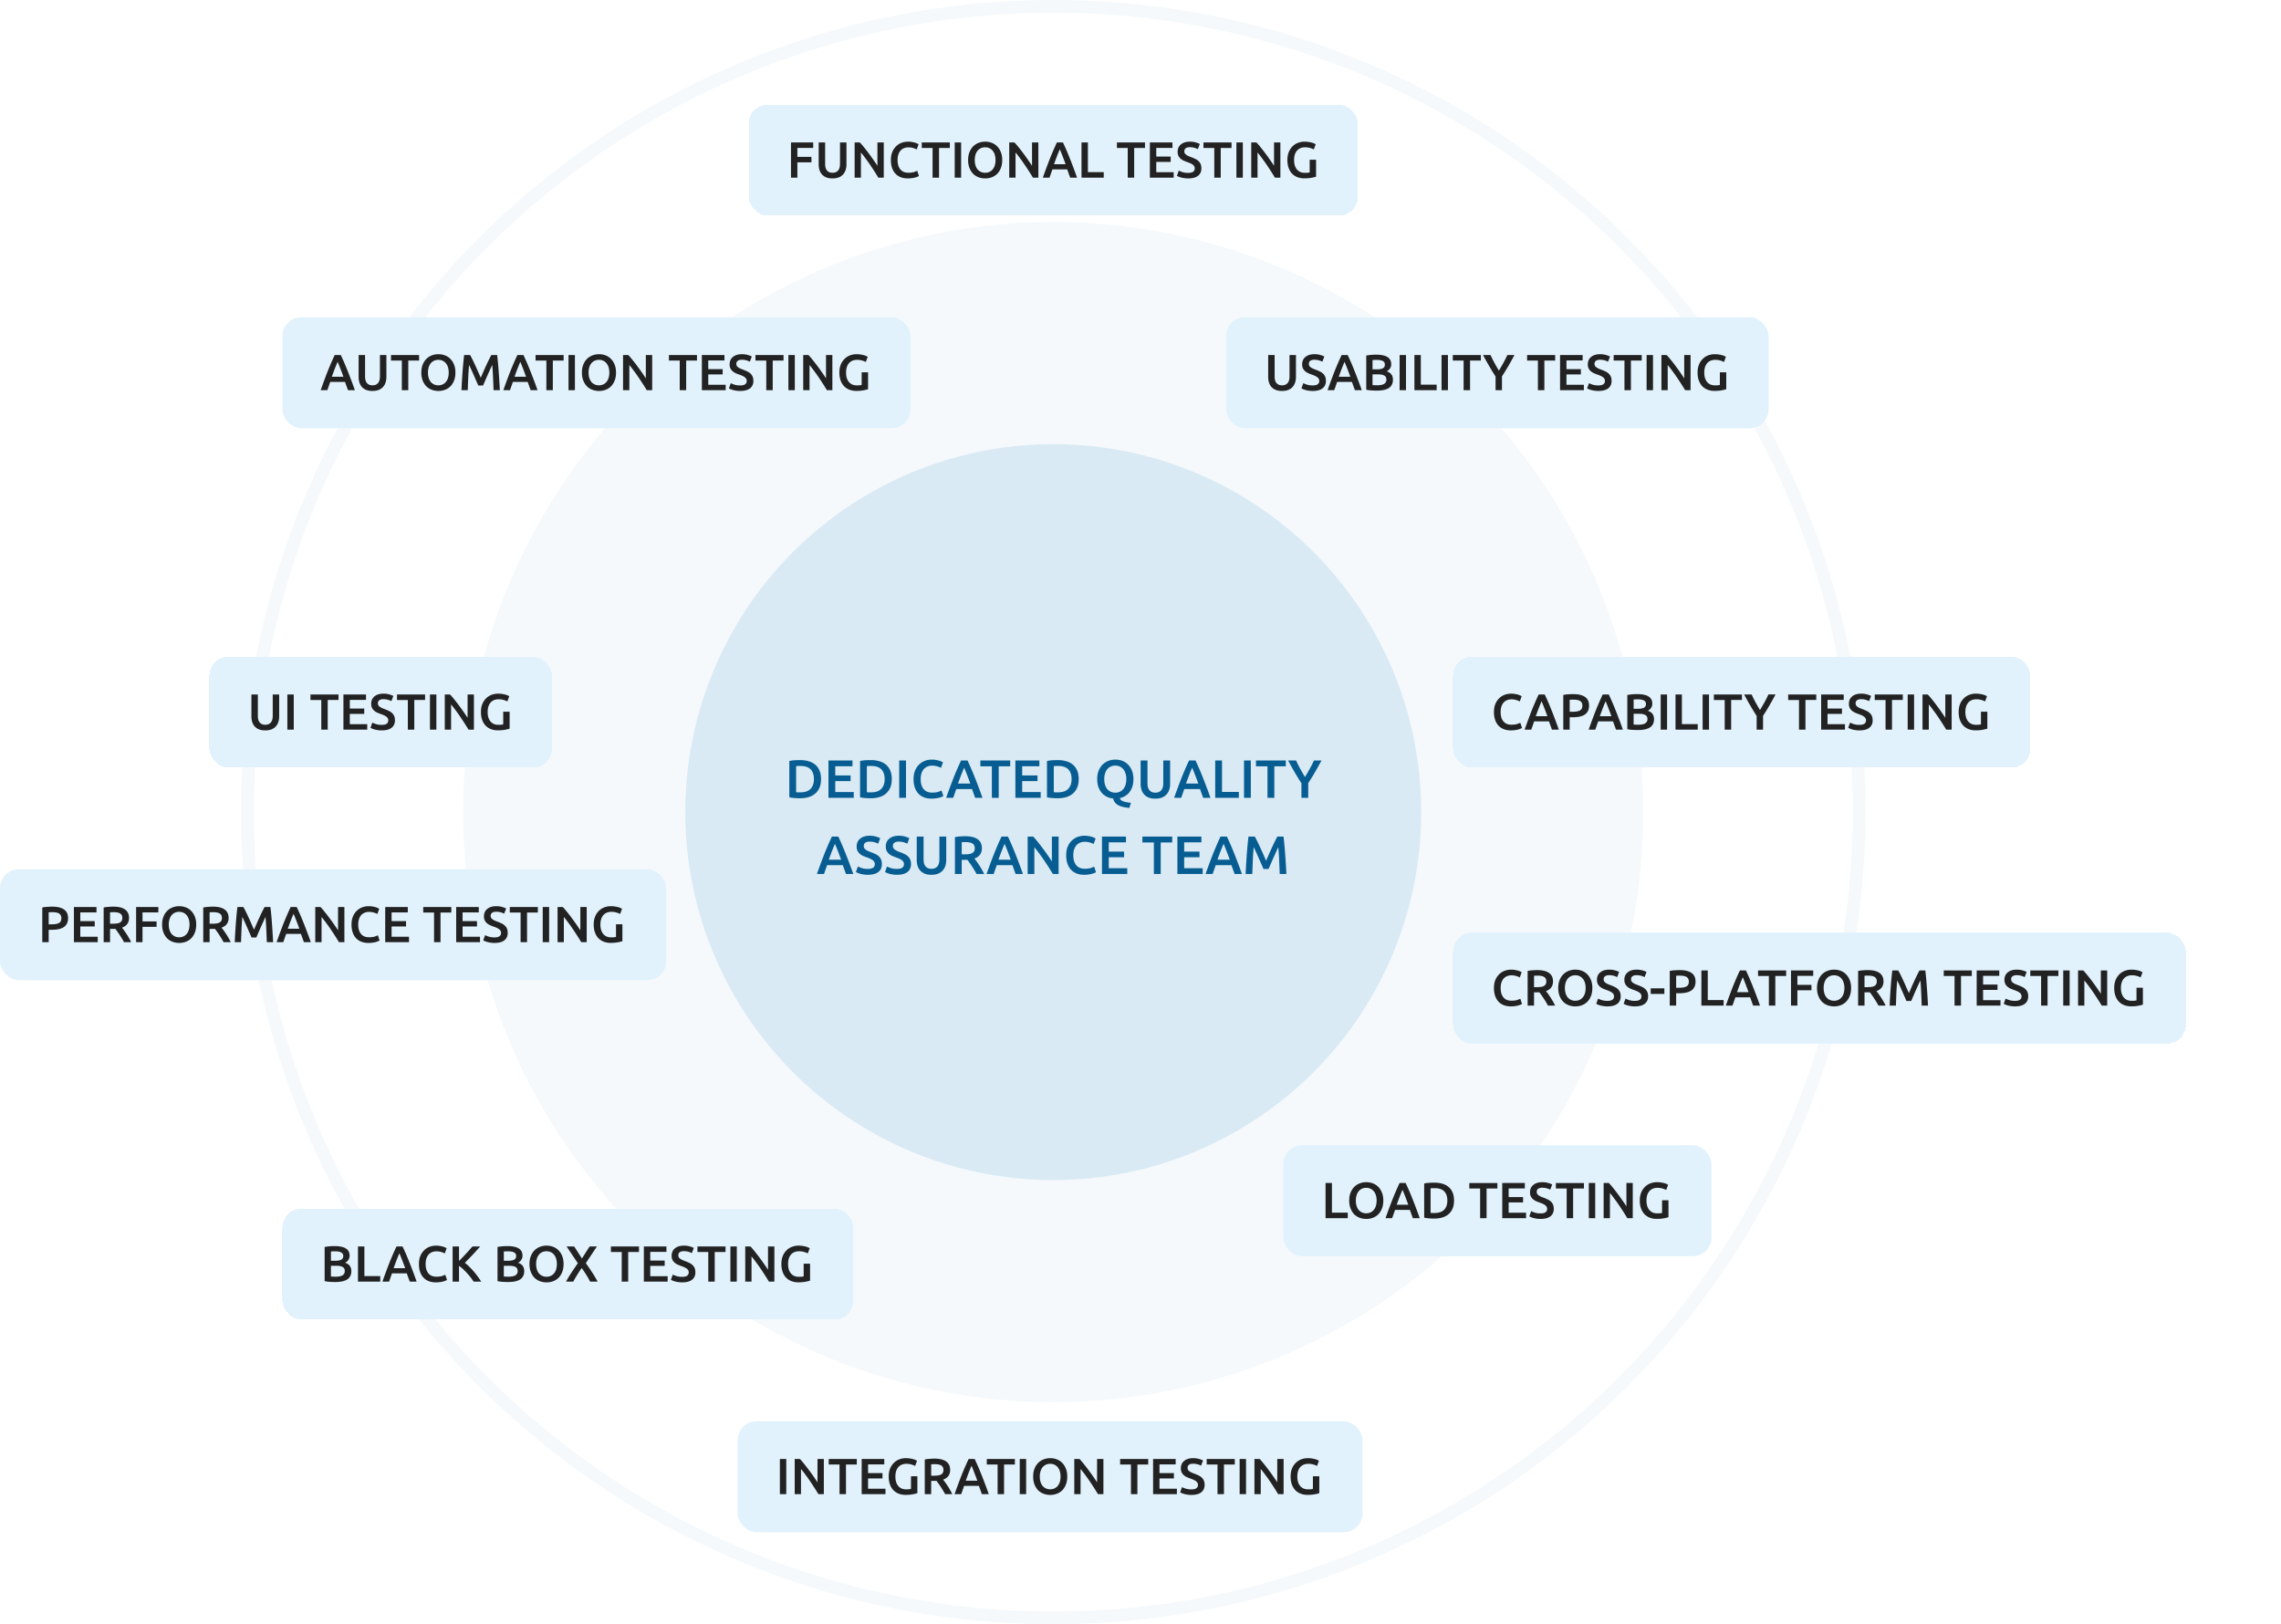 <?xml version="1.0" encoding="UTF-8"?>
<svg xmlns="http://www.w3.org/2000/svg" width="719" height="512" fill="none">
  <circle opacity=".04" cx="332" cy="256" r="254" fill="#fff" stroke="#0979BE" stroke-width="4"></circle>
  <circle opacity=".04" cx="332" cy="256" r="186" fill="#0979BE"></circle>
  <circle opacity=".12" cx="332" cy="256" r="116" fill="#0979BE"></circle>
  <path d="M250.951 249.732c.125.011.289.023.493.034h.833c1.44 0 2.511-.363 3.213-1.088.714-.737 1.071-1.762 1.071-3.077 0-1.337-.345-2.363-1.037-3.077-.691-.714-1.762-1.071-3.213-1.071-.634 0-1.088.017-1.36.051v8.228zm7.854-4.131c0 1.02-.158 1.91-.476 2.669a5.068 5.068 0 0 1-1.36 1.887c-.578.499-1.28.873-2.108 1.122-.816.238-1.722.357-2.72.357-.476 0-1.014-.023-1.615-.068-.6-.034-1.173-.113-1.717-.238v-11.441a10.286 10.286 0 0 1 1.734-.238 29.773 29.773 0 0 1 1.632-.051c.986 0 1.887.119 2.703.357.816.227 1.513.589 2.091 1.088.59.487 1.043 1.111 1.36 1.87.318.748.476 1.643.476 2.686zm2.339 5.899v-11.781h7.565v1.819h-5.423v2.907h4.828v1.785h-4.828v3.451h5.831v1.819h-7.973zm12.103-1.768c.125.011.289.023.493.034h.833c1.44 0 2.511-.363 3.213-1.088.714-.737 1.071-1.762 1.071-3.077 0-1.337-.345-2.363-1.037-3.077-.691-.714-1.762-1.071-3.213-1.071-.634 0-1.088.017-1.36.051v8.228zm7.854-4.131c0 1.02-.158 1.91-.476 2.669a5.068 5.068 0 0 1-1.36 1.887c-.578.499-1.28.873-2.108 1.122-.816.238-1.722.357-2.72.357-.476 0-1.014-.023-1.615-.068-.6-.034-1.173-.113-1.717-.238v-11.441a10.286 10.286 0 0 1 1.734-.238 29.773 29.773 0 0 1 1.632-.051c.986 0 1.887.119 2.703.357.816.227 1.513.589 2.091 1.088.59.487 1.043 1.111 1.36 1.87.318.748.476 1.643.476 2.686zm2.339-5.882h2.142V251.5h-2.142v-11.781zm10.2 12.036c-.884 0-1.677-.136-2.38-.408a4.752 4.752 0 0 1-1.785-1.19c-.487-.533-.861-1.179-1.122-1.938-.261-.759-.391-1.632-.391-2.618s.147-1.859.442-2.618c.306-.759.72-1.4 1.241-1.921a5.119 5.119 0 0 1 1.836-1.207 6.209 6.209 0 0 1 2.261-.408c.487 0 .929.04 1.326.119.397.068.742.147 1.037.238.295.091.538.187.731.289.193.102.329.176.408.221l-.629 1.751c-.272-.17-.663-.329-1.173-.476a5.35 5.35 0 0 0-1.632-.238c-.51 0-.986.091-1.428.272-.442.17-.827.431-1.156.782-.317.351-.567.793-.748 1.326-.181.533-.272 1.15-.272 1.853 0 .623.068 1.196.204 1.717.147.521.368.975.663 1.36.295.374.669.669 1.122.884.453.204.997.306 1.632.306.759 0 1.377-.074 1.853-.221a7.944 7.944 0 0 0 1.105-.442l.578 1.751a2.885 2.885 0 0 1-.561.272 8.622 8.622 0 0 1-.816.272 8.326 8.326 0 0 1-1.071.187 8.985 8.985 0 0 1-1.275.085zm13.74-.255a46.478 46.478 0 0 0-.493-1.377c-.17-.453-.334-.918-.493-1.394h-4.964a49.79 49.79 0 0 1-.493 1.411l-.476 1.36h-2.227a185.52 185.52 0 0 1 2.414-6.511c.386-.952.765-1.859 1.139-2.72.374-.861.76-1.711 1.156-2.55h2.023a83.129 83.129 0 0 1 2.278 5.27c.386.952.777 1.961 1.173 3.026.408 1.065.833 2.227 1.275 3.485h-2.312zm-3.468-9.503c-.26.601-.561 1.332-.901 2.193-.328.861-.674 1.796-1.037 2.805h3.876a112.014 112.014 0 0 0-1.054-2.822 65.87 65.87 0 0 0-.884-2.176zm14.518-2.278v1.853h-3.621v9.928h-2.159v-9.928h-3.621v-1.853h9.401zm1.633 11.781v-11.781h7.565v1.819h-5.423v2.907h4.828v1.785h-4.828v3.451h5.831v1.819h-7.973zm12.103-1.768c.125.011.289.023.493.034h.833c1.44 0 2.511-.363 3.213-1.088.714-.737 1.071-1.762 1.071-3.077 0-1.337-.345-2.363-1.037-3.077-.691-.714-1.762-1.071-3.213-1.071-.634 0-1.088.017-1.36.051v8.228zm7.854-4.131c0 1.02-.158 1.91-.476 2.669a5.068 5.068 0 0 1-1.36 1.887c-.578.499-1.28.873-2.108 1.122-.816.238-1.722.357-2.72.357-.476 0-1.014-.023-1.615-.068-.6-.034-1.173-.113-1.717-.238v-11.441a10.286 10.286 0 0 1 1.734-.238 29.773 29.773 0 0 1 1.632-.051c.986 0 1.887.119 2.703.357.816.227 1.513.589 2.091 1.088.59.487 1.043 1.111 1.36 1.87.318.748.476 1.643.476 2.686zm8.058 0c0 .646.079 1.235.238 1.768.159.521.385.969.68 1.343.306.363.674.646 1.105.85.431.204.918.306 1.462.306.533 0 1.014-.102 1.445-.306a3.079 3.079 0 0 0 1.088-.85c.306-.374.538-.822.697-1.343a6.168 6.168 0 0 0 .238-1.768 5.99 5.99 0 0 0-.238-1.751c-.159-.533-.391-.98-.697-1.343a3.004 3.004 0 0 0-1.088-.867 3.334 3.334 0 0 0-1.445-.306c-.544 0-1.031.102-1.462.306a3.157 3.157 0 0 0-1.105.867 4.054 4.054 0 0 0-.68 1.343 5.99 5.99 0 0 0-.238 1.751zm9.197 0c0 .85-.108 1.615-.323 2.295a5.874 5.874 0 0 1-.901 1.785 4.974 4.974 0 0 1-1.36 1.224 5.369 5.369 0 0 1-1.683.68.957.957 0 0 0 .357.612c.204.17.459.312.765.425.317.113.674.204 1.071.272.408.079.833.136 1.275.17l-.476 1.615c-1.462-.113-2.624-.397-3.485-.85-.861-.442-1.411-1.15-1.649-2.125a5.785 5.785 0 0 1-1.972-.544 5.107 5.107 0 0 1-1.581-1.207c-.453-.51-.81-1.128-1.071-1.853-.261-.725-.391-1.558-.391-2.499 0-1.009.153-1.893.459-2.652.306-.771.72-1.417 1.241-1.938a5.259 5.259 0 0 1 1.836-1.173 6.154 6.154 0 0 1 2.193-.391c.771 0 1.502.13 2.193.391a4.926 4.926 0 0 1 1.802 1.173c.521.521.935 1.167 1.241 1.938.306.759.459 1.643.459 2.652zm6.889 6.154c-.805 0-1.496-.113-2.074-.34a3.995 3.995 0 0 1-1.445-.986 4.033 4.033 0 0 1-.833-1.479 6.122 6.122 0 0 1-.272-1.87v-7.361h2.159v7.157c0 .533.057.992.17 1.377.125.374.295.68.51.918.227.238.487.414.782.527.306.113.646.17 1.02.17s.714-.057 1.02-.17c.306-.113.567-.289.782-.527.227-.238.397-.544.51-.918.125-.385.187-.844.187-1.377v-7.157h2.159v7.361c0 .68-.096 1.303-.289 1.87a3.917 3.917 0 0 1-.85 1.479c-.374.419-.856.748-1.445.986-.589.227-1.286.34-2.091.34zm15.085-.255a49.516 49.516 0 0 0-.493-1.377c-.17-.453-.335-.918-.493-1.394h-4.964c-.159.476-.323.946-.493 1.411l-.476 1.36h-2.227c.442-1.258.861-2.42 1.258-3.485.396-1.065.782-2.074 1.156-3.026.385-.952.765-1.859 1.139-2.72.374-.861.759-1.711 1.156-2.55h2.023a83.129 83.129 0 0 1 2.278 5.27c.385.952.776 1.961 1.173 3.026.408 1.065.833 2.227 1.275 3.485h-2.312zm-3.468-9.503a72.28 72.28 0 0 0-.901 2.193 146.16 146.16 0 0 0-1.037 2.805h3.876a116.043 116.043 0 0 0-1.054-2.822 68.152 68.152 0 0 0-.884-2.176zm14.715 7.65v1.853h-7.446v-11.781h2.142v9.928h5.304zm1.635-9.928h2.142V251.5h-2.142v-11.781zm13.175 0v1.853h-3.621v9.928h-2.159v-9.928h-3.621v-1.853h9.401zm6.043 5.219c.51-.85 1.008-1.711 1.496-2.584.487-.873.929-1.751 1.326-2.635h2.38a103.262 103.262 0 0 1-1.989 3.587 77.61 77.61 0 0 1-2.193 3.57v4.624h-2.142v-4.59a90.882 90.882 0 0 1-2.21-3.604 100.04 100.04 0 0 1-1.989-3.587h2.516c.396.884.833 1.762 1.309 2.635a57.9 57.9 0 0 0 1.496 2.584zM266.657 275.5a49.516 49.516 0 0 0-.493-1.377c-.17-.453-.335-.918-.493-1.394h-4.964c-.159.476-.323.946-.493 1.411l-.476 1.36h-2.227c.442-1.258.861-2.42 1.258-3.485.396-1.065.782-2.074 1.156-3.026.385-.952.765-1.859 1.139-2.72.374-.861.759-1.711 1.156-2.55h2.023a83.129 83.129 0 0 1 2.278 5.27c.385.952.776 1.961 1.173 3.026.408 1.065.833 2.227 1.275 3.485h-2.312zm-3.468-9.503a72.28 72.28 0 0 0-.901 2.193 146.16 146.16 0 0 0-1.037 2.805h3.876a116.043 116.043 0 0 0-1.054-2.822 68.152 68.152 0 0 0-.884-2.176zm10.357 7.905c.771 0 1.332-.13 1.683-.391.352-.261.527-.629.527-1.105 0-.283-.062-.527-.187-.731a1.645 1.645 0 0 0-.51-.544 3.506 3.506 0 0 0-.799-.459 10.47 10.47 0 0 0-1.088-.425 18.55 18.55 0 0 1-1.19-.476 4.388 4.388 0 0 1-1.003-.663 3.22 3.22 0 0 1-.697-.935c-.17-.363-.255-.799-.255-1.309 0-1.065.369-1.898 1.105-2.499.737-.612 1.74-.918 3.009-.918.737 0 1.389.085 1.955.255.578.159 1.032.334 1.36.527l-.663 1.734a5.045 5.045 0 0 0-1.275-.493 5.806 5.806 0 0 0-1.411-.17c-.578 0-1.031.119-1.36.357-.317.238-.476.572-.476 1.003 0 .261.051.487.153.68.114.181.267.346.459.493.204.147.437.283.697.408.272.125.567.244.884.357.556.204 1.049.414 1.479.629.442.204.811.453 1.105.748.306.283.539.623.697 1.02.159.385.238.856.238 1.411 0 1.065-.379 1.893-1.139 2.482-.748.578-1.847.867-3.298.867-.487 0-.935-.034-1.343-.102a8.116 8.116 0 0 1-1.071-.221 9.29 9.29 0 0 1-.799-.272 6.192 6.192 0 0 1-.544-.272l.629-1.751c.306.17.72.34 1.241.51.522.17 1.151.255 1.887.255zm9.181 0c.771 0 1.332-.13 1.683-.391s.527-.629.527-1.105c0-.283-.062-.527-.187-.731a1.645 1.645 0 0 0-.51-.544 3.528 3.528 0 0 0-.799-.459 10.47 10.47 0 0 0-1.088-.425 18.32 18.32 0 0 1-1.19-.476 4.388 4.388 0 0 1-1.003-.663 3.202 3.202 0 0 1-.697-.935c-.17-.363-.255-.799-.255-1.309 0-1.065.368-1.898 1.105-2.499.737-.612 1.74-.918 3.009-.918.737 0 1.388.085 1.955.255.578.159 1.031.334 1.36.527l-.663 1.734a5.045 5.045 0 0 0-1.275-.493 5.812 5.812 0 0 0-1.411-.17c-.578 0-1.031.119-1.36.357-.317.238-.476.572-.476 1.003 0 .261.051.487.153.68.113.181.266.346.459.493.204.147.436.283.697.408.272.125.567.244.884.357.555.204 1.048.414 1.479.629.442.204.81.453 1.105.748.306.283.538.623.697 1.02.159.385.238.856.238 1.411 0 1.065-.38 1.893-1.139 2.482-.748.578-1.847.867-3.298.867-.487 0-.935-.034-1.343-.102a8.049 8.049 0 0 1-1.071-.221 9.29 9.29 0 0 1-.799-.272 6.053 6.053 0 0 1-.544-.272l.629-1.751c.306.17.72.34 1.241.51.521.17 1.15.255 1.887.255zm10.864 1.853c-.805 0-1.496-.113-2.074-.34a3.995 3.995 0 0 1-1.445-.986 4.033 4.033 0 0 1-.833-1.479 6.091 6.091 0 0 1-.272-1.87v-7.361h2.159v7.157c0 .533.056.992.17 1.377.124.374.294.68.51.918.226.238.487.414.782.527.306.113.646.17 1.02.17s.714-.057 1.02-.17c.306-.113.566-.289.782-.527.226-.238.396-.544.51-.918.124-.385.187-.844.187-1.377v-7.157h2.159v7.361c0 .68-.097 1.303-.289 1.87a3.93 3.93 0 0 1-.85 1.479c-.374.419-.856.748-1.445.986-.59.227-1.287.34-2.091.34zm10.661-12.155c1.7 0 2.997.312 3.893.935.906.623 1.36 1.575 1.36 2.856 0 1.598-.788 2.68-2.363 3.247.215.261.459.578.731.952.272.374.549.782.833 1.224.283.431.555.878.816 1.343.26.453.493.901.697 1.343h-2.397a23.065 23.065 0 0 0-.697-1.224c-.25-.419-.505-.822-.765-1.207-.25-.397-.499-.765-.748-1.105-.25-.351-.482-.663-.697-.935a6.082 6.082 0 0 1-.408.017H303.147v4.454h-2.142v-11.611a10.783 10.783 0 0 1 1.666-.221 20.996 20.996 0 0 1 1.581-.068zm.153 1.853c-.454 0-.873.017-1.258.051v3.808h.935c.521 0 .98-.028 1.377-.085.396-.057.725-.159.986-.306.272-.147.476-.346.612-.595s.204-.567.204-.952c0-.363-.068-.669-.204-.918a1.507 1.507 0 0 0-.595-.595 2.58 2.58 0 0 0-.901-.306 6.102 6.102 0 0 0-1.156-.102zM320.13 275.5a46.478 46.478 0 0 0-.493-1.377c-.17-.453-.334-.918-.493-1.394h-4.964a49.79 49.79 0 0 1-.493 1.411l-.476 1.36h-2.227a185.52 185.52 0 0 1 2.414-6.511c.386-.952.765-1.859 1.139-2.72.374-.861.76-1.711 1.156-2.55h2.023a83.129 83.129 0 0 1 2.278 5.27c.386.952.777 1.961 1.173 3.026.408 1.065.833 2.227 1.275 3.485h-2.312zm-3.468-9.503c-.26.601-.561 1.332-.901 2.193-.328.861-.674 1.796-1.037 2.805h3.876a112.014 112.014 0 0 0-1.054-2.822 65.87 65.87 0 0 0-.884-2.176zm15.209 9.503a70.293 70.293 0 0 0-1.292-2.074 84.814 84.814 0 0 0-1.479-2.244 47.964 47.964 0 0 0-1.564-2.193 36.514 36.514 0 0 0-1.496-1.921v8.432h-2.108v-11.781h1.751c.453.476.94 1.043 1.462 1.7.521.646 1.042 1.32 1.564 2.023a54.25 54.25 0 0 1 1.53 2.125c.498.703.94 1.36 1.326 1.972v-7.82h2.125V275.5h-1.819zm9.88.255c-.884 0-1.677-.136-2.38-.408a4.768 4.768 0 0 1-1.785-1.19c-.487-.533-.861-1.179-1.122-1.938-.26-.759-.391-1.632-.391-2.618s.148-1.859.442-2.618c.306-.759.72-1.4 1.241-1.921a5.136 5.136 0 0 1 1.836-1.207 6.212 6.212 0 0 1 2.261-.408c.488 0 .93.04 1.326.119.397.068.743.147 1.037.238.295.091.539.187.731.289.193.102.329.176.408.221l-.629 1.751c-.272-.17-.663-.329-1.173-.476a5.341 5.341 0 0 0-1.632-.238c-.51 0-.986.091-1.428.272-.442.17-.827.431-1.156.782-.317.351-.566.793-.748 1.326-.181.533-.272 1.15-.272 1.853 0 .623.068 1.196.204 1.717.148.521.369.975.663 1.36.295.374.669.669 1.122.884.454.204.998.306 1.632.306.76 0 1.377-.074 1.853-.221a7.893 7.893 0 0 0 1.105-.442l.578 1.751a2.885 2.885 0 0 1-.561.272 8.433 8.433 0 0 1-.816.272 8.326 8.326 0 0 1-1.071.187 8.964 8.964 0 0 1-1.275.085zm5.605-.255v-11.781h7.565v1.819h-5.423v2.907h4.828v1.785h-4.828v3.451h5.831v1.819h-7.973zm22.14-11.781v1.853h-3.621v9.928h-2.159v-9.928h-3.621v-1.853h9.401zm1.634 11.781v-11.781h7.565v1.819h-5.423v2.907h4.828v1.785h-4.828v3.451h5.831v1.819h-7.973zm18.03 0a49.516 49.516 0 0 0-.493-1.377c-.17-.453-.335-.918-.493-1.394h-4.964c-.159.476-.323.946-.493 1.411l-.476 1.36h-2.227c.442-1.258.861-2.42 1.258-3.485.396-1.065.782-2.074 1.156-3.026.385-.952.765-1.859 1.139-2.72.374-.861.759-1.711 1.156-2.55h2.023a83.129 83.129 0 0 1 2.278 5.27c.385.952.776 1.961 1.173 3.026.408 1.065.833 2.227 1.275 3.485h-2.312zm-3.468-9.503a72.28 72.28 0 0 0-.901 2.193 146.16 146.16 0 0 0-1.037 2.805h3.876a116.043 116.043 0 0 0-1.054-2.822 68.152 68.152 0 0 0-.884-2.176zm9.836-2.278c.249.431.527.958.833 1.581.306.623.617 1.281.935 1.972.317.68.629 1.377.935 2.091.317.703.606 1.354.867 1.955.26-.601.544-1.252.85-1.955.306-.714.617-1.411.935-2.091.317-.691.629-1.349.935-1.972.306-.623.583-1.15.833-1.581h1.938c.102.861.198 1.779.289 2.754.09.963.17 1.955.238 2.975.079 1.009.147 2.029.204 3.06a154.2 154.2 0 0 1 .17 2.992h-2.108a318.625 318.625 0 0 0-.17-4.233 81.809 81.809 0 0 0-.272-4.216c-.125.261-.272.572-.442.935-.17.363-.352.759-.544 1.19-.193.419-.391.856-.595 1.309-.193.453-.386.895-.578 1.326-.182.419-.352.816-.51 1.19l-.408.935h-1.598c-.114-.261-.25-.578-.408-.952a47.196 47.196 0 0 0-.527-1.19 61.295 61.295 0 0 0-.578-1.326c-.193-.453-.386-.89-.578-1.309-.193-.419-.374-.81-.544-1.173-.17-.374-.318-.686-.442-.935a94.343 94.343 0 0 0-.289 4.216 656.894 656.894 0 0 0-.153 4.233h-2.108c.045-.975.096-1.983.153-3.026l.204-3.094c.079-1.031.164-2.029.255-2.992.09-.963.187-1.853.289-2.669h1.989z" fill="#075D92"></path>
  <g filter="url(#a)">
    <rect x="236" y="13" width="192" height="35" rx="6" fill="#E1F2FD" shape-rendering="crispEdges"></rect>
    <path d="M249.328 36V24.912h7.008v1.712h-4.992v2.832h4.432v1.712h-4.432V36h-2.016zm13.085.24c-.758 0-1.408-.107-1.952-.32a3.753 3.753 0 0 1-1.36-.928 3.796 3.796 0 0 1-.784-1.392 5.74 5.74 0 0 1-.256-1.76v-6.928h2.032v6.736c0 .501.053.933.16 1.296.117.352.277.64.48.864.213.224.458.39.736.496.288.107.608.16.96.16s.672-.053.96-.16a1.84 1.84 0 0 0 .736-.496c.213-.224.373-.512.48-.864.117-.363.176-.795.176-1.296v-6.736h2.031v6.928c0 .64-.09 1.227-.271 1.76a3.705 3.705 0 0 1-.8 1.392c-.352.395-.806.704-1.36.928-.555.213-1.211.32-1.968.32zm14.45-.24a65.1 65.1 0 0 0-1.216-1.952 79.825 79.825 0 0 0-1.392-2.112 44.54 44.54 0 0 0-1.472-2.064 34.067 34.067 0 0 0-1.408-1.808V36h-1.984V24.912h1.648c.426.448.885.981 1.376 1.6.49.608.981 1.243 1.472 1.904.501.661.981 1.328 1.44 2 .469.661.885 1.28 1.248 1.856v-7.36h2V36h-1.712zm9.299.24c-.832 0-1.578-.128-2.24-.384a4.478 4.478 0 0 1-1.68-1.12 5.15 5.15 0 0 1-1.056-1.824c-.245-.715-.368-1.536-.368-2.464 0-.928.139-1.75.416-2.464a5.354 5.354 0 0 1 1.168-1.808 4.834 4.834 0 0 1 1.728-1.136 5.847 5.847 0 0 1 2.128-.384c.459 0 .875.037 1.248.112.374.064.699.139.976.224.278.085.507.176.688.272.182.096.31.165.384.208l-.592 1.648c-.256-.16-.624-.31-1.104-.448a5.04 5.04 0 0 0-1.536-.224c-.48 0-.928.085-1.344.256-.416.16-.778.405-1.088.736-.298.33-.533.747-.704 1.248-.17.501-.256 1.083-.256 1.744 0 .587.064 1.125.192 1.616.139.49.347.917.624 1.28.278.352.63.63 1.056.832.427.192.939.288 1.536.288.715 0 1.296-.07 1.744-.208a7.4 7.4 0 0 0 1.04-.416l.544 1.648c-.128.085-.304.17-.528.256-.213.085-.469.17-.768.256a7.814 7.814 0 0 1-1.008.176c-.373.053-.773.08-1.2.08zM299.4 24.912v1.744h-3.408V36h-2.032v-9.344h-3.408v-1.744h8.848zm1.537 0h2.016V36h-2.016V24.912zm6.32 5.536c0 .608.075 1.163.224 1.664.15.49.363.912.64 1.264.288.341.635.608 1.04.8.406.192.864.288 1.376.288.502 0 .955-.096 1.36-.288a2.893 2.893 0 0 0 1.024-.8c.288-.352.507-.773.656-1.264a5.79 5.79 0 0 0 .224-1.664c0-.608-.074-1.157-.224-1.648a3.461 3.461 0 0 0-.656-1.264 2.82 2.82 0 0 0-1.024-.816 3.134 3.134 0 0 0-1.36-.288c-.512 0-.97.096-1.376.288a2.977 2.977 0 0 0-1.04.816c-.277.352-.49.773-.64 1.264a5.661 5.661 0 0 0-.224 1.648zm8.656 0c0 .95-.144 1.787-.432 2.512-.277.725-.661 1.333-1.152 1.824-.48.48-1.045.843-1.696 1.088a5.844 5.844 0 0 1-2.08.368 5.98 5.98 0 0 1-2.096-.368 4.893 4.893 0 0 1-1.712-1.088c-.48-.49-.864-1.099-1.152-1.824-.288-.725-.432-1.563-.432-2.512 0-.95.144-1.781.432-2.496.288-.725.678-1.333 1.168-1.824a4.946 4.946 0 0 1 1.728-1.104 5.805 5.805 0 0 1 2.064-.368c.726 0 1.414.123 2.064.368a4.622 4.622 0 0 1 1.696 1.104c.491.49.88 1.099 1.168 1.824.288.715.432 1.547.432 2.496zM325.597 36a65.1 65.1 0 0 0-1.216-1.952 79.825 79.825 0 0 0-1.392-2.112 44.54 44.54 0 0 0-1.472-2.064 34.067 34.067 0 0 0-1.408-1.808V36h-1.984V24.912h1.648c.427.448.885.981 1.376 1.6.491.608.981 1.243 1.472 1.904.501.661.981 1.328 1.44 2 .469.661.885 1.28 1.248 1.856v-7.36h2V36h-1.712zm11.732 0c-.15-.437-.304-.87-.464-1.296-.16-.427-.315-.864-.464-1.312h-4.672c-.15.448-.304.89-.464 1.328l-.448 1.28h-2.096a183.525 183.525 0 0 1 2.272-6.128c.362-.896.72-1.75 1.072-2.56.352-.81.714-1.61 1.088-2.4h1.904a78.557 78.557 0 0 1 2.144 4.96c.362.896.73 1.845 1.104 2.848.384 1.003.784 2.096 1.2 3.28h-2.176zm-3.264-8.944a66.408 66.408 0 0 0-.848 2.064c-.31.81-.635 1.69-.976 2.64h3.648a110.71 110.71 0 0 0-.992-2.656 65.332 65.332 0 0 0-.832-2.048zm13.849 7.2V36h-7.008V24.912h2.016v9.344h4.992zm13.001-9.344v1.744h-3.408V36h-2.032v-9.344h-3.408v-1.744h8.848zM362.453 36V24.912h7.12v1.712h-5.104v2.736h4.544v1.68h-4.544v3.248h5.488V36h-7.504zm12.063-1.504c.725 0 1.253-.123 1.584-.368.331-.245.496-.592.496-1.04 0-.267-.059-.496-.176-.688a1.558 1.558 0 0 0-.48-.512 3.32 3.32 0 0 0-.752-.432 9.833 9.833 0 0 0-1.024-.4 17.593 17.593 0 0 1-1.12-.448 4.139 4.139 0 0 1-.944-.624 3.014 3.014 0 0 1-.656-.88c-.16-.341-.24-.752-.24-1.232 0-1.003.347-1.787 1.04-2.352.693-.576 1.637-.864 2.832-.864.693 0 1.307.08 1.84.24.544.15.971.315 1.28.496l-.624 1.632a4.767 4.767 0 0 0-1.2-.464 5.454 5.454 0 0 0-1.328-.16c-.544 0-.971.112-1.28.336-.299.224-.448.539-.448.944 0 .245.048.459.144.64.107.17.251.325.432.464.192.139.411.267.656.384.256.117.533.23.832.336.523.192.987.39 1.392.592.416.192.763.427 1.04.704.288.267.507.587.656.96.149.363.224.805.224 1.328 0 1.003-.357 1.781-1.072 2.336-.704.544-1.739.816-3.104.816-.459 0-.88-.032-1.264-.096a7.619 7.619 0 0 1-1.008-.208 8.668 8.668 0 0 1-.752-.256 5.692 5.692 0 0 1-.512-.256l.592-1.648c.288.16.677.32 1.168.48.491.16 1.083.24 1.776.24zm13.681-9.584v1.744h-3.408V36h-2.032v-9.344h-3.408v-1.744h8.848zm1.537 0h2.016V36h-2.016V24.912zM401.878 36a65.1 65.1 0 0 0-1.216-1.952 79.825 79.825 0 0 0-1.392-2.112 44.54 44.54 0 0 0-1.472-2.064 34.067 34.067 0 0 0-1.408-1.808V36h-1.984V24.912h1.648c.427.448.885.981 1.376 1.6.491.608.981 1.243 1.472 1.904.501.661.981 1.328 1.44 2 .469.661.885 1.28 1.248 1.856v-7.36h2V36h-1.712zm9.556-9.568c-1.141 0-2.016.357-2.624 1.072-.597.704-.896 1.685-.896 2.944 0 .597.069 1.147.208 1.648.149.49.363.912.64 1.264.288.352.64.63 1.056.832.427.192.923.288 1.488.288.352 0 .656-.01.912-.032.256-.032.459-.07.608-.112v-3.984h2.016v5.328c-.277.107-.747.224-1.408.352-.661.128-1.424.192-2.288.192-.8 0-1.531-.128-2.192-.384a4.62 4.62 0 0 1-1.696-1.12c-.459-.49-.816-1.093-1.072-1.808-.256-.715-.384-1.536-.384-2.464 0-.928.139-1.75.416-2.464a5.339 5.339 0 0 1 1.168-1.808 4.834 4.834 0 0 1 1.728-1.136 5.796 5.796 0 0 1 2.112-.384c.512 0 .965.037 1.36.112.405.064.752.139 1.04.224.288.085.523.176.704.272.192.096.325.165.4.208l-.608 1.648c-.32-.192-.72-.352-1.2-.48a5.22 5.22 0 0 0-1.488-.208z" fill="#222"></path>
  </g>
  <rect x="89" y="100" width="198" height="35" rx="6" fill="#E1F2FD"></rect>
  <path d="M109.688 123a46.016 46.016 0 0 0-.464-1.296 37.16 37.16 0 0 1-.464-1.312h-4.672c-.149.448-.304.891-.464 1.328l-.448 1.28h-2.096a192.63 192.63 0 0 1 1.184-3.28c.373-1.003.736-1.952 1.088-2.848.363-.896.72-1.749 1.072-2.56.352-.811.715-1.611 1.088-2.4h1.904a78.835 78.835 0 0 1 2.144 4.96 105.9 105.9 0 0 1 1.104 2.848c.384 1.003.784 2.096 1.2 3.28h-2.176zm-3.264-8.944a68.324 68.324 0 0 0-.848 2.064c-.309.811-.635 1.691-.976 2.64h3.648c-.341-.949-.672-1.835-.992-2.656a63.252 63.252 0 0 0-.832-2.048zm10.973 9.184c-.757 0-1.408-.107-1.952-.32a3.758 3.758 0 0 1-1.36-.928 3.815 3.815 0 0 1-.784-1.392 5.739 5.739 0 0 1-.256-1.76v-6.928h2.032v6.736c0 .501.053.933.16 1.296.117.352.277.64.48.864.213.224.459.389.736.496.288.107.608.16.96.16s.672-.053.96-.16c.288-.107.533-.272.736-.496.213-.224.373-.512.48-.864.117-.363.176-.795.176-1.296v-6.736h2.032v6.928c0 .64-.091 1.227-.272 1.76a3.696 3.696 0 0 1-.8 1.392c-.352.395-.805.704-1.36.928-.555.213-1.211.32-1.968.32zm14.706-11.328v1.744h-3.408V123h-2.032v-9.344h-3.408v-1.744h8.848zm2.795 5.536c0 .608.075 1.163.224 1.664.149.491.363.912.64 1.264.288.341.635.608 1.04.8.405.192.864.288 1.376.288.501 0 .955-.096 1.36-.288a2.905 2.905 0 0 0 1.024-.8c.288-.352.507-.773.656-1.264a5.824 5.824 0 0 0 .224-1.664c0-.608-.075-1.157-.224-1.648a3.461 3.461 0 0 0-.656-1.264 2.827 2.827 0 0 0-1.024-.816 3.138 3.138 0 0 0-1.36-.288c-.512 0-.971.096-1.376.288a2.977 2.977 0 0 0-1.04.816 3.81 3.81 0 0 0-.64 1.264 5.663 5.663 0 0 0-.224 1.648zm8.656 0c0 .949-.144 1.787-.432 2.512-.277.725-.661 1.333-1.152 1.824-.48.48-1.045.843-1.696 1.088a5.855 5.855 0 0 1-2.08.368 5.984 5.984 0 0 1-2.096-.368 4.88 4.88 0 0 1-1.712-1.088c-.48-.491-.864-1.099-1.152-1.824-.288-.725-.432-1.563-.432-2.512 0-.949.144-1.781.432-2.496.288-.725.677-1.333 1.168-1.824a4.92 4.92 0 0 1 1.728-1.104 5.811 5.811 0 0 1 2.064-.368c.725 0 1.413.123 2.064.368a4.615 4.615 0 0 1 1.696 1.104c.491.491.88 1.099 1.168 1.824.288.715.432 1.547.432 2.496zm4.628-5.536c.234.405.496.901.784 1.488.288.587.581 1.205.88 1.856.298.64.592 1.296.88 1.968.298.661.57 1.275.816 1.84l.8-1.84a67.05 67.05 0 0 1 .88-1.968c.298-.651.592-1.269.88-1.856.288-.587.549-1.083.784-1.488h1.824a107.682 107.682 0 0 1 .496 5.392c.074.949.138 1.909.192 2.88.064.96.117 1.899.16 2.816h-1.984a294.128 294.128 0 0 0-.16-3.984 77.11 77.11 0 0 0-.256-3.968c-.118.245-.256.539-.416.88-.16.341-.331.715-.512 1.12-.182.395-.368.805-.56 1.232-.182.427-.363.843-.544 1.248-.171.395-.331.768-.48 1.12-.15.341-.278.635-.384.88h-1.504a88.649 88.649 0 0 1-.384-.896c-.15-.352-.315-.725-.496-1.12a59.053 59.053 0 0 0-.544-1.248 50.324 50.324 0 0 0-.544-1.232c-.182-.395-.352-.763-.512-1.104-.16-.352-.299-.645-.416-.88a88.335 88.335 0 0 0-.272 3.968 568.357 568.357 0 0 0-.144 3.984h-1.984c.042-.917.09-1.867.144-2.848l.192-2.912c.074-.971.154-1.909.24-2.816.085-.907.176-1.744.272-2.512h1.872zM167.266 123a46.016 46.016 0 0 0-.464-1.296 37.16 37.16 0 0 1-.464-1.312h-4.672c-.149.448-.304.891-.464 1.328l-.448 1.28h-2.096a192.63 192.63 0 0 1 1.184-3.28c.373-1.003.736-1.952 1.088-2.848.363-.896.72-1.749 1.072-2.56.352-.811.715-1.611 1.088-2.4h1.904a78.835 78.835 0 0 1 2.144 4.96 105.9 105.9 0 0 1 1.104 2.848c.384 1.003.784 2.096 1.2 3.28h-2.176zm-3.264-8.944a68.324 68.324 0 0 0-.848 2.064c-.309.811-.635 1.691-.976 2.64h3.648c-.341-.949-.672-1.835-.992-2.656a63.252 63.252 0 0 0-.832-2.048zm13.663-2.144v1.744h-3.408V123h-2.032v-9.344h-3.408v-1.744h8.848zm1.538 0h2.016V123h-2.016v-11.088zm6.32 5.536c0 .608.075 1.163.224 1.664.149.491.363.912.64 1.264.288.341.635.608 1.04.8.405.192.864.288 1.376.288.501 0 .955-.096 1.36-.288a2.905 2.905 0 0 0 1.024-.8c.288-.352.507-.773.656-1.264a5.824 5.824 0 0 0 .224-1.664c0-.608-.075-1.157-.224-1.648a3.461 3.461 0 0 0-.656-1.264 2.827 2.827 0 0 0-1.024-.816 3.138 3.138 0 0 0-1.36-.288c-.512 0-.971.096-1.376.288a2.977 2.977 0 0 0-1.04.816 3.81 3.81 0 0 0-.64 1.264 5.663 5.663 0 0 0-.224 1.648zm8.656 0c0 .949-.144 1.787-.432 2.512-.277.725-.661 1.333-1.152 1.824-.48.48-1.045.843-1.696 1.088a5.855 5.855 0 0 1-2.08.368 5.984 5.984 0 0 1-2.096-.368 4.88 4.88 0 0 1-1.712-1.088c-.48-.491-.864-1.099-1.152-1.824-.288-.725-.432-1.563-.432-2.512 0-.949.144-1.781.432-2.496.288-.725.677-1.333 1.168-1.824a4.92 4.92 0 0 1 1.728-1.104 5.811 5.811 0 0 1 2.064-.368c.725 0 1.413.123 2.064.368a4.615 4.615 0 0 1 1.696 1.104c.491.491.88 1.099 1.168 1.824.288.715.432 1.547.432 2.496zm9.684 5.552a64.72 64.72 0 0 0-1.216-1.952 79.825 79.825 0 0 0-1.392-2.112 44.22 44.22 0 0 0-1.472-2.064 33.945 33.945 0 0 0-1.408-1.808V123h-1.984v-11.088h1.648c.426.448.885.981 1.376 1.6.49.608.981 1.243 1.472 1.904a49.98 49.98 0 0 1 1.44 2c.469.661.885 1.28 1.248 1.856v-7.36h2V123h-1.712zm15.834-11.088v1.744h-3.408V123h-2.032v-9.344h-3.408v-1.744h8.848zM221.234 123v-11.088h7.12v1.712h-5.104v2.736h4.544v1.68h-4.544v3.248h5.488V123h-7.504zm12.063-1.504c.726 0 1.254-.123 1.584-.368.331-.245.496-.592.496-1.04 0-.267-.058-.496-.176-.688a1.535 1.535 0 0 0-.48-.512 3.299 3.299 0 0 0-.752-.432 9.68 9.68 0 0 0-1.024-.4 17.773 17.773 0 0 1-1.12-.448 4.181 4.181 0 0 1-.944-.624 3.032 3.032 0 0 1-.656-.88c-.16-.341-.24-.752-.24-1.232 0-1.003.347-1.787 1.04-2.352.694-.576 1.638-.864 2.832-.864.694 0 1.307.08 1.84.24.544.149.971.315 1.28.496l-.624 1.632a4.738 4.738 0 0 0-1.2-.464 5.433 5.433 0 0 0-1.328-.16c-.544 0-.97.112-1.28.336-.298.224-.448.539-.448.944 0 .245.048.459.144.64.107.171.251.325.432.464.192.139.411.267.656.384.256.117.534.229.832.336.523.192.987.389 1.392.592.416.192.763.427 1.04.704.288.267.507.587.656.96.15.363.224.805.224 1.328 0 1.003-.357 1.781-1.072 2.336-.704.544-1.738.816-3.104.816-.458 0-.88-.032-1.264-.096a7.619 7.619 0 0 1-1.008-.208 8.786 8.786 0 0 1-.752-.256 5.613 5.613 0 0 1-.512-.256l.592-1.648c.288.16.678.32 1.168.48.491.16 1.083.24 1.776.24zm13.681-9.584v1.744h-3.408V123h-2.032v-9.344h-3.408v-1.744h8.848zm1.538 0h2.016V123h-2.016v-11.088zM260.659 123a62.761 62.761 0 0 0-1.216-1.952 79.825 79.825 0 0 0-1.392-2.112 43.49 43.49 0 0 0-1.472-2.064c-.49-.672-.96-1.275-1.408-1.808V123h-1.984v-11.088h1.648c.427.448.886.981 1.376 1.6.491.608.982 1.243 1.472 1.904.502.661.982 1.328 1.44 2 .47.661.886 1.28 1.248 1.856v-7.36h2V123h-1.712zm9.556-9.568c-1.141 0-2.016.357-2.624 1.072-.597.704-.896 1.685-.896 2.944 0 .597.069 1.147.208 1.648.149.491.363.912.64 1.264.288.352.64.629 1.056.832.427.192.923.288 1.488.288.352 0 .656-.011.912-.032.256-.032.459-.069.608-.112v-3.984h2.016v5.328c-.277.107-.747.224-1.408.352-.661.128-1.424.192-2.288.192-.8 0-1.531-.128-2.192-.384a4.617 4.617 0 0 1-1.696-1.12c-.459-.491-.816-1.093-1.072-1.808-.256-.715-.384-1.536-.384-2.464 0-.928.139-1.749.416-2.464a5.339 5.339 0 0 1 1.168-1.808 4.838 4.838 0 0 1 1.728-1.136 5.796 5.796 0 0 1 2.112-.384c.512 0 .965.037 1.36.112.405.064.752.139 1.04.224.288.085.523.176.704.272.192.096.325.165.4.208l-.608 1.648c-.32-.192-.72-.352-1.2-.48a5.21 5.21 0 0 0-1.488-.208z" fill="#222"></path>
  <g filter="url(#b)">
    <rect x="458" y="187" width="182" height="35" rx="6" fill="#E1F2FD" shape-rendering="crispEdges"></rect>
    <path d="M476.256 210.24c-.832 0-1.579-.128-2.24-.384a4.475 4.475 0 0 1-1.68-1.12 5.115 5.115 0 0 1-1.056-1.824c-.245-.715-.368-1.536-.368-2.464 0-.928.139-1.749.416-2.464a5.339 5.339 0 0 1 1.168-1.808 4.838 4.838 0 0 1 1.728-1.136 5.843 5.843 0 0 1 2.128-.384c.459 0 .875.037 1.248.112.373.064.699.139.976.224.277.085.507.176.688.272.181.096.309.165.384.208l-.592 1.648c-.256-.16-.624-.309-1.104-.448a5.05 5.05 0 0 0-1.536-.224 3.5 3.5 0 0 0-1.344.256 2.89 2.89 0 0 0-1.088.736c-.299.331-.533.747-.704 1.248-.171.501-.256 1.083-.256 1.744 0 .587.064 1.125.192 1.616.139.491.347.917.624 1.28a2.91 2.91 0 0 0 1.056.832c.427.192.939.288 1.536.288.715 0 1.296-.069 1.744-.208a7.364 7.364 0 0 0 1.04-.416l.544 1.648a2.715 2.715 0 0 1-.528.256 7.992 7.992 0 0 1-.768.256 7.876 7.876 0 0 1-1.008.176 8.54 8.54 0 0 1-1.2.08zm12.932-.24a46.016 46.016 0 0 0-.464-1.296 37.16 37.16 0 0 1-.464-1.312h-4.672c-.149.448-.304.891-.464 1.328l-.448 1.28h-2.096a192.63 192.63 0 0 1 1.184-3.28c.373-1.003.736-1.952 1.088-2.848.363-.896.72-1.749 1.072-2.56.352-.811.715-1.611 1.088-2.4h1.904a78.835 78.835 0 0 1 2.144 4.96 105.9 105.9 0 0 1 1.104 2.848c.384 1.003.784 2.096 1.2 3.28h-2.176zm-3.264-8.944a68.324 68.324 0 0 0-.848 2.064c-.309.811-.635 1.691-.976 2.64h3.648c-.341-.949-.672-1.835-.992-2.656a63.252 63.252 0 0 0-.832-2.048zm9.978-2.256c1.61 0 2.842.293 3.696.88.864.587 1.296 1.504 1.296 2.752 0 .651-.118 1.211-.352 1.68a2.903 2.903 0 0 1-.992 1.136c-.438.288-.971.501-1.6.64-.63.139-1.35.208-2.16.208h-1.008V210h-2.016v-10.928a9.371 9.371 0 0 1 1.552-.208 21.392 21.392 0 0 1 1.584-.064zm.144 1.744c-.512 0-.934.016-1.264.048v3.776h.976c.97 0 1.717-.133 2.24-.4.522-.277.784-.795.784-1.552 0-.363-.07-.667-.208-.912a1.504 1.504 0 0 0-.576-.576 2.582 2.582 0 0 0-.88-.288 5.646 5.646 0 0 0-1.072-.096zm13.33 9.456c-.15-.437-.304-.869-.465-1.296a39.3 39.3 0 0 1-.463-1.312h-4.672c-.15.448-.304.891-.464 1.328l-.448 1.28h-2.096a184.377 184.377 0 0 1 2.271-6.128c.363-.896.721-1.749 1.073-2.56.352-.811.714-1.611 1.088-2.4h1.904a78.835 78.835 0 0 1 2.144 4.96c.362.896.73 1.845 1.104 2.848.384 1.003.784 2.096 1.2 3.28h-2.176zm-3.264-8.944a65.802 65.802 0 0 0-.848 2.064c-.31.811-.635 1.691-.976 2.64h3.648a110.71 110.71 0 0 0-.992-2.656 65.634 65.634 0 0 0-.832-2.048zm10.185 9.072c-.587 0-1.179-.021-1.776-.064a7.935 7.935 0 0 1-1.568-.224v-10.768c.235-.043.485-.08.752-.112a9.78 9.78 0 0 1 .816-.096 19.797 19.797 0 0 1 1.6-.064c.672 0 1.296.053 1.872.16.576.096 1.072.261 1.488.496.427.235.757.544.992.928s.352.859.352 1.424c0 .523-.128.971-.384 1.344a2.603 2.603 0 0 1-1.04.896c.672.224 1.168.555 1.488.992.32.437.48.992.48 1.664 0 1.141-.416 2-1.248 2.576-.832.565-2.107.848-3.824.848zm-1.36-5.12v3.376a16.463 16.463 0 0 0 1.424.064c.416 0 .8-.027 1.152-.08.363-.053.672-.144.928-.272.267-.139.475-.32.624-.544.16-.224.24-.512.24-.864 0-.629-.229-1.067-.688-1.312-.459-.245-1.093-.368-1.904-.368h-1.776zm0-1.584h1.424c.768 0 1.371-.107 1.808-.32.437-.224.656-.619.656-1.184 0-.533-.229-.912-.688-1.136-.448-.224-1.035-.336-1.76-.336-.309 0-.587.005-.832.016a8.216 8.216 0 0 0-.608.048v2.912zm8.532-4.512h2.016V210h-2.016v-11.088zm11.68 9.344V210h-7.008v-11.088h2.016v9.344h4.992zm1.538-9.344h2.016V210h-2.016v-11.088zm12.4 0v1.744h-3.408V210h-2.032v-9.344h-3.408v-1.744h8.848zm5.688 4.912c.48-.8.949-1.611 1.408-2.432.458-.821.874-1.648 1.248-2.48h2.24a97.768 97.768 0 0 1-1.872 3.376 73.747 73.747 0 0 1-2.064 3.36V210h-2.016v-4.32a84.66 84.66 0 0 1-2.08-3.392 94.515 94.515 0 0 1-1.872-3.376h2.368c.373.832.784 1.659 1.232 2.48.448.821.917 1.632 1.408 2.432zm17.734-4.912v1.744h-3.408V210h-2.032v-9.344h-3.408v-1.744h8.848zM574.047 210v-11.088h7.12v1.712h-5.104v2.736h4.544v1.68h-4.544v3.248h5.488V210h-7.504zm12.063-1.504c.725 0 1.253-.123 1.584-.368.33-.245.496-.592.496-1.04 0-.267-.059-.496-.176-.688a1.555 1.555 0 0 0-.48-.512 3.343 3.343 0 0 0-.752-.432 9.766 9.766 0 0 0-1.024-.4 17.534 17.534 0 0 1-1.12-.448 4.159 4.159 0 0 1-.944-.624 2.996 2.996 0 0 1-.656-.88c-.16-.341-.24-.752-.24-1.232 0-1.003.346-1.787 1.04-2.352.693-.576 1.637-.864 2.832-.864.693 0 1.306.08 1.84.24.544.149.97.315 1.28.496l-.624 1.632a4.767 4.767 0 0 0-1.2-.464 5.445 5.445 0 0 0-1.328-.16c-.544 0-.971.112-1.28.336-.299.224-.448.539-.448.944 0 .245.048.459.144.64.106.171.25.325.432.464.192.139.41.267.656.384.256.117.533.229.832.336.522.192.986.389 1.392.592a3.58 3.58 0 0 1 1.04.704c.288.267.506.587.656.96.149.363.224.805.224 1.328 0 1.003-.358 1.781-1.072 2.336-.704.544-1.739.816-3.104.816-.459 0-.88-.032-1.264-.096a7.552 7.552 0 0 1-1.008-.208 8.668 8.668 0 0 1-.752-.256 5.484 5.484 0 0 1-.512-.256l.592-1.648c.288.16.677.32 1.168.48.49.16 1.082.24 1.776.24zm13.68-9.584v1.744h-3.408V210h-2.032v-9.344h-3.408v-1.744h8.848zm1.538 0h2.016V210h-2.016v-11.088zM613.472 210a64.72 64.72 0 0 0-1.216-1.952 79.825 79.825 0 0 0-1.392-2.112 44.22 44.22 0 0 0-1.472-2.064 33.945 33.945 0 0 0-1.408-1.808V210H606v-11.088h1.648c.427.448.885.981 1.376 1.6.491.608.981 1.243 1.472 1.904a49.98 49.98 0 0 1 1.44 2c.469.661.885 1.28 1.248 1.856v-7.36h2V210h-1.712zm9.556-9.568c-1.142 0-2.016.357-2.624 1.072-.598.704-.896 1.685-.896 2.944 0 .597.069 1.147.208 1.648.149.491.362.912.64 1.264.288.352.64.629 1.056.832.426.192.922.288 1.488.288.352 0 .656-.011.912-.032.256-.032.458-.069.608-.112v-3.984h2.016v5.328c-.278.107-.747.224-1.408.352-.662.128-1.424.192-2.288.192-.8 0-1.531-.128-2.192-.384a4.609 4.609 0 0 1-1.696-1.12c-.459-.491-.816-1.093-1.072-1.808-.256-.715-.384-1.536-.384-2.464 0-.928.138-1.749.416-2.464a5.339 5.339 0 0 1 1.168-1.808 4.82 4.82 0 0 1 1.728-1.136 5.796 5.796 0 0 1 2.112-.384c.512 0 .965.037 1.36.112.405.064.752.139 1.04.224.288.085.522.176.704.272.192.096.325.165.4.208l-.608 1.648c-.32-.192-.72-.352-1.2-.48a5.22 5.22 0 0 0-1.488-.208z" fill="#222"></path>
  </g>
  <g filter="url(#c)">
    <rect x="66" y="187" width="108" height="35" rx="6" fill="#E1F2FD" shape-rendering="crispEdges"></rect>
    <path d="M83.6 210.24c-.757 0-1.408-.107-1.952-.32a3.755 3.755 0 0 1-1.36-.928 3.811 3.811 0 0 1-.784-1.392 5.748 5.748 0 0 1-.256-1.76v-6.928h2.032v6.736c0 .501.053.933.16 1.296a2.4 2.4 0 0 0 .48.864c.213.224.459.389.736.496.288.107.608.16.96.16s.672-.053.96-.16c.288-.107.533-.272.736-.496.213-.224.373-.512.48-.864.117-.363.176-.795.176-1.296v-6.736H88v6.928c0 .64-.09 1.227-.272 1.76-.17.533-.437.997-.8 1.392-.352.395-.805.704-1.36.928-.555.213-1.21.32-1.968.32zm6.978-11.328h2.016V210h-2.016v-11.088zm16.134 0v1.744h-3.408V210h-2.032v-9.344h-3.408v-1.744h8.848zM108.25 210v-11.088h7.12v1.712h-5.104v2.736h4.544v1.68h-4.544v3.248h5.488V210h-7.504zm12.063-1.504c.725 0 1.253-.123 1.584-.368.331-.245.496-.592.496-1.04 0-.267-.059-.496-.176-.688a1.555 1.555 0 0 0-.48-.512 3.32 3.32 0 0 0-.752-.432 9.766 9.766 0 0 0-1.024-.4 17.773 17.773 0 0 1-1.12-.448 4.159 4.159 0 0 1-.944-.624 3.014 3.014 0 0 1-.656-.88c-.16-.341-.24-.752-.24-1.232 0-1.003.347-1.787 1.04-2.352.693-.576 1.637-.864 2.832-.864.693 0 1.307.08 1.84.24.544.149.971.315 1.28.496l-.624 1.632a4.767 4.767 0 0 0-1.2-.464 5.439 5.439 0 0 0-1.328-.16c-.544 0-.971.112-1.28.336-.299.224-.448.539-.448.944 0 .245.048.459.144.64.107.171.251.325.432.464.192.139.411.267.656.384.256.117.533.229.832.336.523.192.987.389 1.392.592.416.192.763.427 1.04.704.288.267.507.587.656.96.149.363.224.805.224 1.328 0 1.003-.357 1.781-1.072 2.336-.704.544-1.739.816-3.104.816-.459 0-.88-.032-1.264-.096a7.619 7.619 0 0 1-1.008-.208 8.668 8.668 0 0 1-.752-.256 5.613 5.613 0 0 1-.512-.256l.592-1.648c.288.16.677.32 1.168.48.491.16 1.083.24 1.776.24zm13.681-9.584v1.744h-3.408V210h-2.032v-9.344h-3.408v-1.744h8.848zm1.537 0h2.016V210h-2.016v-11.088zM147.675 210a64.72 64.72 0 0 0-1.216-1.952 79.825 79.825 0 0 0-1.392-2.112 44.22 44.22 0 0 0-1.472-2.064 33.945 33.945 0 0 0-1.408-1.808V210h-1.984v-11.088h1.648c.427.448.885.981 1.376 1.6.491.608.981 1.243 1.472 1.904a49.98 49.98 0 0 1 1.44 2c.469.661.885 1.28 1.248 1.856v-7.36h2V210h-1.712zm9.556-9.568c-1.142 0-2.016.357-2.624 1.072-.598.704-.896 1.685-.896 2.944 0 .597.069 1.147.208 1.648.149.491.362.912.64 1.264.288.352.64.629 1.056.832.426.192.922.288 1.488.288.352 0 .656-.011.912-.032.256-.032.458-.069.608-.112v-3.984h2.016v5.328c-.278.107-.747.224-1.408.352-.662.128-1.424.192-2.288.192-.8 0-1.531-.128-2.192-.384a4.609 4.609 0 0 1-1.696-1.12c-.459-.491-.816-1.093-1.072-1.808-.256-.715-.384-1.536-.384-2.464 0-.928.138-1.749.416-2.464a5.339 5.339 0 0 1 1.168-1.808 4.82 4.82 0 0 1 1.728-1.136 5.796 5.796 0 0 1 2.112-.384c.512 0 .965.037 1.36.112.405.064.752.139 1.04.224.288.085.522.176.704.272.192.096.325.165.4.208l-.608 1.648c-.32-.192-.72-.352-1.2-.48a5.22 5.22 0 0 0-1.488-.208z" fill="#222"></path>
  </g>
  <rect x="404.5" y="361" width="135" height="35" rx="6" fill="#E1F2FD"></rect>
  <path d="M424.836 382.256V384h-7.008v-11.088h2.016v9.344h4.992zm2.546-3.808c0 .608.075 1.163.224 1.664.15.491.363.912.64 1.264.288.341.635.608 1.04.8.406.192.864.288 1.376.288.502 0 .955-.096 1.36-.288a2.896 2.896 0 0 0 1.024-.8c.288-.352.507-.773.656-1.264a5.79 5.79 0 0 0 .224-1.664 5.63 5.63 0 0 0-.224-1.648 3.461 3.461 0 0 0-.656-1.264 2.82 2.82 0 0 0-1.024-.816 3.134 3.134 0 0 0-1.36-.288c-.512 0-.97.096-1.376.288a2.977 2.977 0 0 0-1.04.816c-.277.352-.49.773-.64 1.264a5.663 5.663 0 0 0-.224 1.648zm8.656 0c0 .949-.144 1.787-.432 2.512-.277.725-.661 1.333-1.152 1.824-.48.48-1.045.843-1.696 1.088a5.851 5.851 0 0 1-2.08.368 5.988 5.988 0 0 1-2.096-.368 4.89 4.89 0 0 1-1.712-1.088c-.48-.491-.864-1.099-1.152-1.824-.288-.725-.432-1.563-.432-2.512 0-.949.144-1.781.432-2.496.288-.725.678-1.333 1.168-1.824a4.938 4.938 0 0 1 1.728-1.104 5.811 5.811 0 0 1 2.064-.368c.726 0 1.414.123 2.064.368a4.615 4.615 0 0 1 1.696 1.104c.491.491.88 1.099 1.168 1.824.288.715.432 1.547.432 2.496zm9.306 5.552a46.016 46.016 0 0 0-.464-1.296c-.16-.427-.314-.864-.464-1.312h-4.672c-.149.448-.304.891-.464 1.328l-.448 1.28h-2.096a175.584 175.584 0 0 1 2.272-6.128c.363-.896.72-1.749 1.072-2.56.352-.811.715-1.611 1.088-2.4h1.904a79.487 79.487 0 0 1 2.144 4.96 105.9 105.9 0 0 1 1.104 2.848c.384 1.003.784 2.096 1.2 3.28h-2.176zm-3.264-8.944a68.324 68.324 0 0 0-.848 2.064c-.309.811-.634 1.691-.976 2.64h3.648c-.341-.949-.672-1.835-.992-2.656a63.252 63.252 0 0 0-.832-2.048zm8.858 7.28c.117.011.272.021.464.032h.784c1.354 0 2.362-.341 3.024-1.024.672-.693 1.008-1.659 1.008-2.896 0-1.259-.326-2.224-.976-2.896-.651-.672-1.659-1.008-3.024-1.008-.598 0-1.024.016-1.28.048v7.744zm7.392-3.888c0 .96-.15 1.797-.448 2.512a4.791 4.791 0 0 1-1.28 1.776c-.544.469-1.206.821-1.984 1.056-.768.224-1.622.336-2.56.336-.448 0-.955-.021-1.52-.064a9.698 9.698 0 0 1-1.616-.224v-10.768a9.747 9.747 0 0 1 1.632-.224 28.022 28.022 0 0 1 1.536-.048c.928 0 1.776.112 2.544.336.768.213 1.424.555 1.968 1.024a4.49 4.49 0 0 1 1.28 1.76c.298.704.448 1.547.448 2.528zm13.664-5.536v1.744h-3.408V384h-2.032v-9.344h-3.408v-1.744h8.848zM473.531 384v-11.088h7.12v1.712h-5.104v2.736h4.544v1.68h-4.544v3.248h5.488V384h-7.504zm12.063-1.504c.725 0 1.253-.123 1.584-.368.331-.245.496-.592.496-1.04 0-.267-.059-.496-.176-.688a1.555 1.555 0 0 0-.48-.512 3.32 3.32 0 0 0-.752-.432 9.766 9.766 0 0 0-1.024-.4 17.773 17.773 0 0 1-1.12-.448 4.159 4.159 0 0 1-.944-.624 3.014 3.014 0 0 1-.656-.88c-.16-.341-.24-.752-.24-1.232 0-1.003.347-1.787 1.04-2.352.693-.576 1.637-.864 2.832-.864.693 0 1.307.08 1.84.24.544.149.971.315 1.28.496l-.624 1.632a4.767 4.767 0 0 0-1.2-.464 5.439 5.439 0 0 0-1.328-.16c-.544 0-.971.112-1.28.336-.299.224-.448.539-.448.944 0 .245.048.459.144.64.107.171.251.325.432.464.192.139.411.267.656.384.256.117.533.229.832.336.523.192.987.389 1.392.592.416.192.763.427 1.04.704.288.267.507.587.656.96.149.363.224.805.224 1.328 0 1.003-.357 1.781-1.072 2.336-.704.544-1.739.816-3.104.816-.459 0-.88-.032-1.264-.096a7.619 7.619 0 0 1-1.008-.208 8.668 8.668 0 0 1-.752-.256 5.613 5.613 0 0 1-.512-.256l.592-1.648c.288.16.677.32 1.168.48.491.16 1.083.24 1.776.24zm13.681-9.584v1.744h-3.408V384h-2.032v-9.344h-3.408v-1.744h8.848zm1.537 0h2.016V384h-2.016v-11.088zM512.956 384a62.761 62.761 0 0 0-1.216-1.952 79.825 79.825 0 0 0-1.392-2.112 43.49 43.49 0 0 0-1.472-2.064c-.49-.672-.96-1.275-1.408-1.808V384h-1.984v-11.088h1.648c.427.448.886.981 1.376 1.6.491.608.982 1.243 1.472 1.904.502.661.982 1.328 1.44 2 .47.661.886 1.28 1.248 1.856v-7.36h2V384h-1.712zm9.556-9.568c-1.141 0-2.016.357-2.624 1.072-.597.704-.896 1.685-.896 2.944 0 .597.069 1.147.208 1.648.149.491.363.912.64 1.264.288.352.64.629 1.056.832.427.192.923.288 1.488.288.352 0 .656-.011.912-.032.256-.032.459-.069.608-.112v-3.984h2.016v5.328c-.277.107-.747.224-1.408.352-.661.128-1.424.192-2.288.192-.8 0-1.531-.128-2.192-.384a4.617 4.617 0 0 1-1.696-1.12c-.459-.491-.816-1.093-1.072-1.808-.256-.715-.384-1.536-.384-2.464 0-.928.139-1.749.416-2.464a5.339 5.339 0 0 1 1.168-1.808 4.838 4.838 0 0 1 1.728-1.136 5.796 5.796 0 0 1 2.112-.384c.512 0 .965.037 1.36.112.405.064.752.139 1.04.224.288.085.523.176.704.272.192.096.325.165.4.208l-.608 1.648c-.32-.192-.72-.352-1.2-.48a5.21 5.21 0 0 0-1.488-.208z" fill="#222"></path>
  <rect x="386.5" y="100" width="171" height="35" rx="6" fill="#E1F2FD"></rect>
  <path d="M404.1 123.24c-.757 0-1.408-.107-1.952-.32a3.758 3.758 0 0 1-1.36-.928 3.815 3.815 0 0 1-.784-1.392 5.739 5.739 0 0 1-.256-1.76v-6.928h2.032v6.736c0 .501.053.933.16 1.296.117.352.277.64.48.864.213.224.459.389.736.496.288.107.608.16.96.16s.672-.053.96-.16c.288-.107.533-.272.736-.496.213-.224.373-.512.48-.864.117-.363.176-.795.176-1.296v-6.736h2.032v6.928c0 .64-.091 1.227-.272 1.76a3.696 3.696 0 0 1-.8 1.392c-.352.395-.805.704-1.36.928-.555.213-1.211.32-1.968.32zm9.666-1.744c.725 0 1.253-.123 1.584-.368.331-.245.496-.592.496-1.04 0-.267-.059-.496-.176-.688a1.555 1.555 0 0 0-.48-.512 3.32 3.32 0 0 0-.752-.432 9.766 9.766 0 0 0-1.024-.4 17.773 17.773 0 0 1-1.12-.448 4.159 4.159 0 0 1-.944-.624 3.014 3.014 0 0 1-.656-.88c-.16-.341-.24-.752-.24-1.232 0-1.003.347-1.787 1.04-2.352.693-.576 1.637-.864 2.832-.864.693 0 1.307.08 1.84.24.544.149.971.315 1.28.496l-.624 1.632a4.767 4.767 0 0 0-1.2-.464 5.439 5.439 0 0 0-1.328-.16c-.544 0-.971.112-1.28.336-.299.224-.448.539-.448.944 0 .245.048.459.144.64.107.171.251.325.432.464.192.139.411.267.656.384.256.117.533.229.832.336.523.192.987.389 1.392.592.416.192.763.427 1.04.704.288.267.507.587.656.96.149.363.224.805.224 1.328 0 1.003-.357 1.781-1.072 2.336-.704.544-1.739.816-3.104.816-.459 0-.88-.032-1.264-.096a7.619 7.619 0 0 1-1.008-.208 8.668 8.668 0 0 1-.752-.256 5.613 5.613 0 0 1-.512-.256l.592-1.648c.288.16.677.32 1.168.48.491.16 1.083.24 1.776.24zM427.079 123c-.15-.437-.304-.869-.464-1.296a37.16 37.16 0 0 1-.464-1.312h-4.672c-.15.448-.304.891-.464 1.328l-.448 1.28h-2.096a184.377 184.377 0 0 1 2.272-6.128c.362-.896.72-1.749 1.072-2.56.352-.811.714-1.611 1.088-2.4h1.904a78.835 78.835 0 0 1 2.144 4.96c.362.896.73 1.845 1.104 2.848.384 1.003.784 2.096 1.2 3.28h-2.176zm-3.264-8.944a65.802 65.802 0 0 0-.848 2.064c-.31.811-.635 1.691-.976 2.64h3.648a110.71 110.71 0 0 0-.992-2.656 65.634 65.634 0 0 0-.832-2.048zM434 123.128c-.587 0-1.179-.021-1.776-.064a7.935 7.935 0 0 1-1.568-.224v-10.768c.235-.043.485-.08.752-.112a9.78 9.78 0 0 1 .816-.096 19.797 19.797 0 0 1 1.6-.064c.672 0 1.296.053 1.872.16.576.096 1.072.261 1.488.496.427.235.757.544.992.928s.352.859.352 1.424c0 .523-.128.971-.384 1.344a2.603 2.603 0 0 1-1.04.896c.672.224 1.168.555 1.488.992.32.437.48.992.48 1.664 0 1.141-.416 2-1.248 2.576-.832.565-2.107.848-3.824.848zm-1.36-5.12v3.376a16.463 16.463 0 0 0 1.424.064c.416 0 .8-.027 1.152-.08.363-.053.672-.144.928-.272.267-.139.475-.32.624-.544.16-.224.24-.512.24-.864 0-.629-.229-1.067-.688-1.312-.459-.245-1.093-.368-1.904-.368h-1.776zm0-1.584h1.424c.768 0 1.371-.107 1.808-.32.437-.224.656-.619.656-1.184 0-.533-.229-.912-.688-1.136-.448-.224-1.035-.336-1.76-.336-.309 0-.587.005-.832.016a8.216 8.216 0 0 0-.608.048v2.912zm8.532-4.512h2.016V123h-2.016v-11.088zm11.68 9.344V123h-7.008v-11.088h2.016v9.344h4.992zm1.539-9.344h2.016V123h-2.016v-11.088zm12.399 0v1.744h-3.408V123h-2.032v-9.344h-3.408v-1.744h8.848zm5.688 4.912c.48-.8.949-1.611 1.408-2.432.459-.821.875-1.648 1.248-2.48h2.24a94.515 94.515 0 0 1-1.872 3.376 73.747 73.747 0 0 1-2.064 3.36V123h-2.016v-4.32a85.833 85.833 0 0 1-2.08-3.392 94.515 94.515 0 0 1-1.872-3.376h2.368c.373.832.784 1.659 1.232 2.48.448.821.917 1.632 1.408 2.432zm17.734-4.912v1.744h-3.408V123h-2.032v-9.344h-3.408v-1.744h8.848zM491.75 123v-11.088h7.12v1.712h-5.104v2.736h4.544v1.68h-4.544v3.248h5.488V123h-7.504zm12.063-1.504c.725 0 1.253-.123 1.584-.368.331-.245.496-.592.496-1.04 0-.267-.059-.496-.176-.688a1.555 1.555 0 0 0-.48-.512 3.32 3.32 0 0 0-.752-.432 9.766 9.766 0 0 0-1.024-.4 17.773 17.773 0 0 1-1.12-.448 4.159 4.159 0 0 1-.944-.624 3.014 3.014 0 0 1-.656-.88c-.16-.341-.24-.752-.24-1.232 0-1.003.347-1.787 1.04-2.352.693-.576 1.637-.864 2.832-.864.693 0 1.307.08 1.84.24.544.149.971.315 1.28.496l-.624 1.632a4.767 4.767 0 0 0-1.2-.464 5.439 5.439 0 0 0-1.328-.16c-.544 0-.971.112-1.28.336-.299.224-.448.539-.448.944 0 .245.048.459.144.64.107.171.251.325.432.464.192.139.411.267.656.384.256.117.533.229.832.336.523.192.987.389 1.392.592.416.192.763.427 1.04.704.288.267.507.587.656.96.149.363.224.805.224 1.328 0 1.003-.357 1.781-1.072 2.336-.704.544-1.739.816-3.104.816-.459 0-.88-.032-1.264-.096a7.619 7.619 0 0 1-1.008-.208 8.668 8.668 0 0 1-.752-.256 5.613 5.613 0 0 1-.512-.256l.592-1.648c.288.16.677.32 1.168.48.491.16 1.083.24 1.776.24zm13.681-9.584v1.744h-3.408V123h-2.032v-9.344h-3.408v-1.744h8.848zm1.537 0h2.016V123h-2.016v-11.088zM531.175 123a64.72 64.72 0 0 0-1.216-1.952 79.825 79.825 0 0 0-1.392-2.112 44.22 44.22 0 0 0-1.472-2.064 33.945 33.945 0 0 0-1.408-1.808V123h-1.984v-11.088h1.648c.427.448.885.981 1.376 1.6.491.608.981 1.243 1.472 1.904a49.98 49.98 0 0 1 1.44 2c.469.661.885 1.28 1.248 1.856v-7.36h2V123h-1.712zm9.556-9.568c-1.142 0-2.016.357-2.624 1.072-.598.704-.896 1.685-.896 2.944 0 .597.069 1.147.208 1.648.149.491.362.912.64 1.264.288.352.64.629 1.056.832.426.192.922.288 1.488.288.352 0 .656-.011.912-.032.256-.032.458-.069.608-.112v-3.984h2.016v5.328c-.278.107-.747.224-1.408.352-.662.128-1.424.192-2.288.192-.8 0-1.531-.128-2.192-.384a4.609 4.609 0 0 1-1.696-1.12c-.459-.491-.816-1.093-1.072-1.808-.256-.715-.384-1.536-.384-2.464 0-.928.138-1.749.416-2.464a5.339 5.339 0 0 1 1.168-1.808 4.82 4.82 0 0 1 1.728-1.136 5.796 5.796 0 0 1 2.112-.384c.512 0 .965.037 1.36.112.405.064.752.139 1.04.224.288.085.522.176.704.272.192.096.325.165.4.208l-.608 1.648c-.32-.192-.72-.352-1.2-.48a5.22 5.22 0 0 0-1.488-.208z" fill="#222"></path>
  <g filter="url(#d)">
    <rect x="458" y="274" width="231" height="35" rx="6" fill="#E1F2FD" shape-rendering="crispEdges"></rect>
    <path d="M476.256 297.24c-.832 0-1.579-.128-2.24-.384a4.475 4.475 0 0 1-1.68-1.12 5.115 5.115 0 0 1-1.056-1.824c-.245-.715-.368-1.536-.368-2.464 0-.928.139-1.749.416-2.464a5.339 5.339 0 0 1 1.168-1.808 4.838 4.838 0 0 1 1.728-1.136 5.843 5.843 0 0 1 2.128-.384c.459 0 .875.037 1.248.112.373.064.699.139.976.224.277.085.507.176.688.272.181.096.309.165.384.208l-.592 1.648c-.256-.16-.624-.309-1.104-.448a5.05 5.05 0 0 0-1.536-.224 3.5 3.5 0 0 0-1.344.256 2.89 2.89 0 0 0-1.088.736c-.299.331-.533.747-.704 1.248-.171.501-.256 1.083-.256 1.744 0 .587.064 1.125.192 1.616.139.491.347.917.624 1.28a2.91 2.91 0 0 0 1.056.832c.427.192.939.288 1.536.288.715 0 1.296-.069 1.744-.208a7.364 7.364 0 0 0 1.04-.416l.544 1.648a2.715 2.715 0 0 1-.528.256 7.992 7.992 0 0 1-.768.256 7.876 7.876 0 0 1-1.008.176 8.54 8.54 0 0 1-1.2.08zm8.331-11.44c1.6 0 2.821.293 3.664.88.853.587 1.28 1.483 1.28 2.688 0 1.504-.741 2.523-2.224 3.056.203.245.432.544.688.896.256.352.517.736.784 1.152.267.405.523.827.768 1.264.245.427.464.848.656 1.264h-2.256a21.07 21.07 0 0 0-.656-1.152 23.576 23.576 0 0 0-.72-1.136 17.69 17.69 0 0 0-.704-1.04 20.892 20.892 0 0 0-.656-.88 5.293 5.293 0 0 1-.384.016h-1.28V297h-2.016v-10.928a10.085 10.085 0 0 1 1.568-.208 19.451 19.451 0 0 1 1.488-.064zm.144 1.744c-.427 0-.821.016-1.184.048v3.584h.88a9.31 9.31 0 0 0 1.296-.08c.373-.053.683-.149.928-.288a1.39 1.39 0 0 0 .576-.56c.128-.235.192-.533.192-.896 0-.341-.064-.629-.192-.864a1.416 1.416 0 0 0-.56-.56 2.395 2.395 0 0 0-.848-.288 5.736 5.736 0 0 0-1.088-.096zm8.542 3.904c0 .608.075 1.163.224 1.664.149.491.363.912.64 1.264.288.341.635.608 1.04.8.405.192.864.288 1.376.288.501 0 .955-.096 1.36-.288a2.905 2.905 0 0 0 1.024-.8c.288-.352.507-.773.656-1.264a5.824 5.824 0 0 0 .224-1.664c0-.608-.075-1.157-.224-1.648a3.461 3.461 0 0 0-.656-1.264 2.827 2.827 0 0 0-1.024-.816 3.138 3.138 0 0 0-1.36-.288c-.512 0-.971.096-1.376.288a2.977 2.977 0 0 0-1.04.816 3.81 3.81 0 0 0-.64 1.264 5.663 5.663 0 0 0-.224 1.648zm8.656 0c0 .949-.144 1.787-.432 2.512-.277.725-.661 1.333-1.152 1.824-.48.48-1.045.843-1.696 1.088a5.855 5.855 0 0 1-2.08.368 5.984 5.984 0 0 1-2.096-.368 4.88 4.88 0 0 1-1.712-1.088c-.48-.491-.864-1.099-1.152-1.824-.288-.725-.432-1.563-.432-2.512 0-.949.144-1.781.432-2.496.288-.725.677-1.333 1.168-1.824a4.92 4.92 0 0 1 1.728-1.104 5.811 5.811 0 0 1 2.064-.368c.725 0 1.413.123 2.064.368a4.615 4.615 0 0 1 1.696 1.104c.491.491.88 1.099 1.168 1.824.288.715.432 1.547.432 2.496zm4.759 4.048c.725 0 1.253-.123 1.584-.368.331-.245.496-.592.496-1.04 0-.267-.059-.496-.176-.688a1.555 1.555 0 0 0-.48-.512 3.32 3.32 0 0 0-.752-.432 9.766 9.766 0 0 0-1.024-.4 17.773 17.773 0 0 1-1.12-.448 4.159 4.159 0 0 1-.944-.624 3.014 3.014 0 0 1-.656-.88c-.16-.341-.24-.752-.24-1.232 0-1.003.347-1.787 1.04-2.352.693-.576 1.637-.864 2.832-.864.693 0 1.307.08 1.84.24.544.149.971.315 1.28.496l-.624 1.632a4.767 4.767 0 0 0-1.2-.464 5.439 5.439 0 0 0-1.328-.16c-.544 0-.971.112-1.28.336-.299.224-.448.539-.448.944 0 .245.048.459.144.64.107.171.251.325.432.464.192.139.411.267.656.384.256.117.533.229.832.336.523.192.987.389 1.392.592.416.192.763.427 1.04.704.288.267.507.587.656.96.149.363.224.805.224 1.328 0 1.003-.357 1.781-1.072 2.336-.704.544-1.739.816-3.104.816-.459 0-.88-.032-1.264-.096a7.619 7.619 0 0 1-1.008-.208 8.668 8.668 0 0 1-.752-.256 5.613 5.613 0 0 1-.512-.256l.592-1.648c.288.16.677.32 1.168.48.491.16 1.083.24 1.776.24zm8.641 0c.725 0 1.253-.123 1.584-.368.33-.245.496-.592.496-1.04 0-.267-.059-.496-.176-.688a1.555 1.555 0 0 0-.48-.512 3.343 3.343 0 0 0-.752-.432 9.766 9.766 0 0 0-1.024-.4 17.534 17.534 0 0 1-1.12-.448 4.159 4.159 0 0 1-.944-.624 2.996 2.996 0 0 1-.656-.88c-.16-.341-.24-.752-.24-1.232 0-1.003.346-1.787 1.04-2.352.693-.576 1.637-.864 2.832-.864.693 0 1.306.08 1.84.24.544.149.97.315 1.28.496l-.624 1.632a4.767 4.767 0 0 0-1.2-.464 5.445 5.445 0 0 0-1.328-.16c-.544 0-.971.112-1.28.336-.299.224-.448.539-.448.944 0 .245.048.459.144.64.106.171.25.325.432.464.192.139.41.267.656.384.256.117.533.229.832.336.522.192.986.389 1.392.592a3.58 3.58 0 0 1 1.04.704c.288.267.506.587.656.96.149.363.224.805.224 1.328 0 1.003-.358 1.781-1.072 2.336-.704.544-1.739.816-3.104.816-.459 0-.88-.032-1.264-.096a7.552 7.552 0 0 1-1.008-.208 8.668 8.668 0 0 1-.752-.256 5.484 5.484 0 0 1-.512-.256l.592-1.648c.288.16.677.32 1.168.48.49.16 1.082.24 1.776.24zm4.992-3.952h4.304v1.776h-4.304v-1.776zm9.143-5.744c1.611 0 2.843.293 3.696.88.864.587 1.296 1.504 1.296 2.752 0 .651-.117 1.211-.352 1.68a2.903 2.903 0 0 1-.992 1.136c-.437.288-.971.501-1.6.64-.629.139-1.349.208-2.16.208h-1.008V297h-2.016v-10.928a9.386 9.386 0 0 1 1.552-.208 21.392 21.392 0 0 1 1.584-.064zm.144 1.744c-.512 0-.933.016-1.264.048v3.776h.976c.971 0 1.717-.133 2.24-.4.523-.277.784-.795.784-1.552 0-.363-.069-.667-.208-.912a1.504 1.504 0 0 0-.576-.576 2.575 2.575 0 0 0-.88-.288 5.646 5.646 0 0 0-1.072-.096zm13.697 7.712V297h-7.008v-11.088h2.016v9.344h4.992zM552.61 297a46.016 46.016 0 0 0-.464-1.296 37.16 37.16 0 0 1-.464-1.312h-4.672c-.149.448-.304.891-.464 1.328l-.448 1.28h-2.096a192.63 192.63 0 0 1 1.184-3.28c.373-1.003.736-1.952 1.088-2.848.363-.896.72-1.749 1.072-2.56.352-.811.715-1.611 1.088-2.4h1.904a78.835 78.835 0 0 1 2.144 4.96 105.9 105.9 0 0 1 1.104 2.848c.384 1.003.784 2.096 1.2 3.28h-2.176zm-3.264-8.944a68.324 68.324 0 0 0-.848 2.064c-.309.811-.635 1.691-.976 2.64h3.648c-.341-.949-.672-1.835-.992-2.656a63.252 63.252 0 0 0-.832-2.048zm13.663-2.144v1.744h-3.408V297h-2.032v-9.344h-3.408v-1.744h8.848zM564.547 297v-11.088h7.008v1.712h-4.992v2.832h4.432v1.712h-4.432V297h-2.016zm10.288-5.552c0 .608.075 1.163.224 1.664.15.491.363.912.64 1.264.288.341.635.608 1.04.8.406.192.864.288 1.376.288.502 0 .955-.096 1.36-.288a2.896 2.896 0 0 0 1.024-.8c.288-.352.507-.773.656-1.264a5.79 5.79 0 0 0 .224-1.664 5.63 5.63 0 0 0-.224-1.648 3.461 3.461 0 0 0-.656-1.264 2.82 2.82 0 0 0-1.024-.816 3.134 3.134 0 0 0-1.36-.288c-.512 0-.97.096-1.376.288a2.977 2.977 0 0 0-1.04.816c-.277.352-.49.773-.64 1.264a5.663 5.663 0 0 0-.224 1.648zm8.656 0c0 .949-.144 1.787-.432 2.512-.277.725-.661 1.333-1.152 1.824-.48.48-1.045.843-1.696 1.088a5.851 5.851 0 0 1-2.08.368 5.988 5.988 0 0 1-2.096-.368 4.89 4.89 0 0 1-1.712-1.088c-.48-.491-.864-1.099-1.152-1.824-.288-.725-.432-1.563-.432-2.512 0-.949.144-1.781.432-2.496.288-.725.678-1.333 1.168-1.824a4.938 4.938 0 0 1 1.728-1.104 5.811 5.811 0 0 1 2.064-.368c.726 0 1.414.123 2.064.368a4.615 4.615 0 0 1 1.696 1.104c.491.491.88 1.099 1.168 1.824.288.715.432 1.547.432 2.496zm5.268-5.648c1.6 0 2.821.293 3.664.88.853.587 1.28 1.483 1.28 2.688 0 1.504-.741 2.523-2.224 3.056.203.245.432.544.688.896.256.352.517.736.784 1.152.267.405.523.827.768 1.264.245.427.464.848.656 1.264h-2.256a21.07 21.07 0 0 0-.656-1.152 23.576 23.576 0 0 0-.72-1.136 17.69 17.69 0 0 0-.704-1.04 20.892 20.892 0 0 0-.656-.88 5.293 5.293 0 0 1-.384.016h-1.28V297h-2.016v-10.928a10.085 10.085 0 0 1 1.568-.208 19.451 19.451 0 0 1 1.488-.064zm.144 1.744c-.427 0-.821.016-1.184.048v3.584h.88a9.31 9.31 0 0 0 1.296-.08c.373-.053.683-.149.928-.288a1.39 1.39 0 0 0 .576-.56c.128-.235.192-.533.192-.896 0-.341-.064-.629-.192-.864a1.416 1.416 0 0 0-.56-.56 2.395 2.395 0 0 0-.848-.288 5.736 5.736 0 0 0-1.088-.096zm9.45-1.632c.235.405.496.901.784 1.488.288.587.582 1.205.88 1.856.299.64.592 1.296.88 1.968.299.661.571 1.275.816 1.84l.8-1.84c.288-.672.582-1.328.88-1.968a80.42 80.42 0 0 1 .88-1.856c.288-.587.55-1.083.784-1.488h1.824c.096.811.187 1.675.272 2.592.086.907.16 1.84.224 2.8.075.949.139 1.909.192 2.88.064.96.118 1.899.16 2.816h-1.984a278.67 278.67 0 0 0-.16-3.984 74.923 74.923 0 0 0-.256-3.968 76.463 76.463 0 0 0-.928 2c-.181.395-.368.805-.56 1.232-.181.427-.362.843-.544 1.248l-.48 1.12-.384.88h-1.504l-.384-.896a39.152 39.152 0 0 0-.496-1.12c-.17-.405-.352-.821-.544-1.248a43.673 43.673 0 0 0-.544-1.232c-.181-.395-.352-.763-.512-1.104-.16-.352-.298-.645-.416-.88a89.837 89.837 0 0 0-.272 3.968 723.533 723.533 0 0 0-.144 3.984h-1.984c.043-.917.091-1.867.144-2.848l.192-2.912c.075-.971.155-1.909.24-2.816.086-.907.176-1.744.272-2.512h1.872zm23.187 0v1.744h-3.408V297H616.1v-9.344h-3.408v-1.744h8.848zM623.078 297v-11.088h7.12v1.712h-5.104v2.736h4.544v1.68h-4.544v3.248h5.488V297h-7.504zm12.063-1.504c.725 0 1.253-.123 1.584-.368.331-.245.496-.592.496-1.04 0-.267-.059-.496-.176-.688a1.555 1.555 0 0 0-.48-.512 3.32 3.32 0 0 0-.752-.432 9.766 9.766 0 0 0-1.024-.4 17.773 17.773 0 0 1-1.12-.448 4.159 4.159 0 0 1-.944-.624 3.014 3.014 0 0 1-.656-.88c-.16-.341-.24-.752-.24-1.232 0-1.003.347-1.787 1.04-2.352.693-.576 1.637-.864 2.832-.864.693 0 1.307.08 1.84.24.544.149.971.315 1.28.496l-.624 1.632a4.767 4.767 0 0 0-1.2-.464 5.439 5.439 0 0 0-1.328-.16c-.544 0-.971.112-1.28.336-.299.224-.448.539-.448.944 0 .245.048.459.144.64.107.171.251.325.432.464.192.139.411.267.656.384.256.117.533.229.832.336.523.192.987.389 1.392.592.416.192.763.427 1.04.704.288.267.507.587.656.96.149.363.224.805.224 1.328 0 1.003-.357 1.781-1.072 2.336-.704.544-1.739.816-3.104.816-.459 0-.88-.032-1.264-.096a7.619 7.619 0 0 1-1.008-.208 8.668 8.668 0 0 1-.752-.256 5.613 5.613 0 0 1-.512-.256l.592-1.648c.288.16.677.32 1.168.48.491.16 1.083.24 1.776.24zm13.681-9.584v1.744h-3.408V297h-2.032v-9.344h-3.408v-1.744h8.848zm1.537 0h2.016V297h-2.016v-11.088zM662.503 297a64.72 64.72 0 0 0-1.216-1.952 79.825 79.825 0 0 0-1.392-2.112 44.22 44.22 0 0 0-1.472-2.064 33.945 33.945 0 0 0-1.408-1.808V297h-1.984v-11.088h1.648c.427.448.885.981 1.376 1.6.491.608.981 1.243 1.472 1.904a49.98 49.98 0 0 1 1.44 2c.469.661.885 1.28 1.248 1.856v-7.36h2V297h-1.712zm9.556-9.568c-1.141 0-2.016.357-2.624 1.072-.597.704-.896 1.685-.896 2.944 0 .597.069 1.147.208 1.648.149.491.363.912.64 1.264.288.352.64.629 1.056.832.427.192.923.288 1.488.288.352 0 .656-.011.912-.032.256-.032.459-.069.608-.112v-3.984h2.016v5.328c-.277.107-.747.224-1.408.352-.661.128-1.424.192-2.288.192-.8 0-1.531-.128-2.192-.384a4.617 4.617 0 0 1-1.696-1.12c-.459-.491-.816-1.093-1.072-1.808-.256-.715-.384-1.536-.384-2.464 0-.928.139-1.749.416-2.464a5.339 5.339 0 0 1 1.168-1.808 4.838 4.838 0 0 1 1.728-1.136 5.796 5.796 0 0 1 2.112-.384c.512 0 .965.037 1.36.112.405.064.752.139 1.04.224.288.085.523.176.704.272.192.096.325.165.4.208l-.608 1.648c-.32-.192-.72-.352-1.2-.48a5.21 5.21 0 0 0-1.488-.208z" fill="#222"></path>
  </g>
  <rect y="274" width="210" height="35" rx="6" fill="#E1F2FD"></rect>
  <path d="M16.464 285.8c1.61 0 2.843.293 3.696.88.864.587 1.296 1.504 1.296 2.752 0 .651-.117 1.211-.352 1.68a2.9 2.9 0 0 1-.992 1.136c-.437.288-.97.501-1.6.64-.63.139-1.35.208-2.16.208h-1.008V297h-2.016v-10.928c.47-.107.987-.176 1.552-.208a21.392 21.392 0 0 1 1.584-.064zm.144 1.744c-.512 0-.933.016-1.264.048v3.776h.976c.97 0 1.717-.133 2.24-.4.523-.277.784-.795.784-1.552 0-.363-.07-.667-.208-.912a1.5 1.5 0 0 0-.576-.576 2.575 2.575 0 0 0-.88-.288 5.644 5.644 0 0 0-1.072-.096zM23.297 297v-11.088h7.12v1.712h-5.104v2.736h4.544v1.68h-4.544v3.248H30.8V297h-7.504zm12.43-11.2c1.6 0 2.822.293 3.665.88.853.587 1.28 1.483 1.28 2.688 0 1.504-.742 2.523-2.224 3.056.202.245.432.544.688.896.256.352.517.736.784 1.152.266.405.522.827.768 1.264.245.427.464.848.656 1.264h-2.256a21.136 21.136 0 0 0-.656-1.152 23.118 23.118 0 0 0-.72-1.136c-.235-.373-.47-.72-.704-1.04a20.98 20.98 0 0 0-.656-.88 5.31 5.31 0 0 1-.384.016h-1.28V297h-2.016v-10.928c.49-.107 1.013-.176 1.568-.208.554-.043 1.05-.064 1.488-.064zm.145 1.744c-.427 0-.822.016-1.184.048v3.584h.88c.49 0 .922-.027 1.296-.08.373-.053.682-.149.928-.288a1.39 1.39 0 0 0 .576-.56c.128-.235.192-.533.192-.896 0-.341-.064-.629-.192-.864a1.414 1.414 0 0 0-.56-.56 2.396 2.396 0 0 0-.848-.288 5.736 5.736 0 0 0-1.088-.096zM42.906 297v-11.088h7.008v1.712h-4.992v2.832h4.432v1.712h-4.432V297h-2.016zm10.289-5.552c0 .608.074 1.163.224 1.664.15.491.362.912.64 1.264.288.341.634.608 1.04.8.405.192.864.288 1.376.288.501 0 .954-.096 1.36-.288a2.906 2.906 0 0 0 1.024-.8c.288-.352.506-.773.656-1.264.15-.501.224-1.056.224-1.664 0-.608-.075-1.157-.224-1.648a3.468 3.468 0 0 0-.656-1.264 2.828 2.828 0 0 0-1.024-.816 3.138 3.138 0 0 0-1.36-.288c-.512 0-.97.096-1.376.288a2.974 2.974 0 0 0-1.04.816c-.278.352-.49.773-.64 1.264a5.65 5.65 0 0 0-.224 1.648zm8.656 0c0 .949-.144 1.787-.432 2.512-.278.725-.662 1.333-1.152 1.824-.48.48-1.046.843-1.696 1.088a5.854 5.854 0 0 1-2.08.368 5.985 5.985 0 0 1-2.096-.368 4.88 4.88 0 0 1-1.712-1.088c-.48-.491-.864-1.099-1.152-1.824-.288-.725-.432-1.563-.432-2.512 0-.949.144-1.781.432-2.496.288-.725.677-1.333 1.168-1.824a4.925 4.925 0 0 1 1.728-1.104 5.808 5.808 0 0 1 2.064-.368c.725 0 1.413.123 2.064.368.65.245 1.216.613 1.696 1.104.49.491.88 1.099 1.168 1.824.288.715.432 1.547.432 2.496zm5.267-5.648c1.6 0 2.822.293 3.664.88.854.587 1.28 1.483 1.28 2.688 0 1.504-.741 2.523-2.224 3.056.203.245.432.544.688.896.256.352.518.736.784 1.152.267.405.523.827.768 1.264.246.427.464.848.656 1.264h-2.256a21.136 21.136 0 0 0-.656-1.152 23.118 23.118 0 0 0-.72-1.136c-.234-.373-.469-.72-.704-1.04a20.98 20.98 0 0 0-.656-.88 5.31 5.31 0 0 1-.384.016h-1.28V297h-2.016v-10.928c.491-.107 1.014-.176 1.568-.208.555-.043 1.051-.064 1.488-.064zm.144 1.744c-.426 0-.821.016-1.184.048v3.584h.88c.491 0 .923-.027 1.296-.08.374-.053.683-.149.928-.288a1.39 1.39 0 0 0 .576-.56c.128-.235.192-.533.192-.896 0-.341-.064-.629-.192-.864a1.414 1.414 0 0 0-.56-.56 2.396 2.396 0 0 0-.848-.288 5.736 5.736 0 0 0-1.088-.096zm9.45-1.632c.235.405.497.901.785 1.488.288.587.581 1.205.88 1.856.298.64.592 1.296.88 1.968.298.661.57 1.275.816 1.84l.8-1.84c.288-.672.581-1.328.88-1.968a78.79 78.79 0 0 1 .88-1.856c.288-.587.55-1.083.784-1.488h1.824c.096.811.186 1.675.272 2.592.085.907.16 1.84.224 2.8.074.949.138 1.909.192 2.88.064.96.117 1.899.16 2.816h-1.984a289.313 289.313 0 0 0-.16-3.984 76.11 76.11 0 0 0-.256-3.968c-.118.245-.256.539-.416.88-.16.341-.33.715-.512 1.12-.182.395-.368.805-.56 1.232-.182.427-.363.843-.544 1.248l-.48 1.12c-.15.341-.278.635-.384.88h-1.504c-.107-.245-.235-.544-.384-.896-.15-.352-.315-.725-.496-1.12a57.54 57.54 0 0 0-.544-1.248 47.097 47.097 0 0 0-.544-1.232c-.182-.395-.352-.763-.512-1.104-.16-.352-.299-.645-.416-.88a89.23 89.23 0 0 0-.272 3.968 652.296 652.296 0 0 0-.144 3.984h-1.984c.042-.917.09-1.867.144-2.848l.192-2.912c.074-.971.154-1.909.24-2.816a82.99 82.99 0 0 1 .272-2.512h1.872zM95.798 297c-.149-.437-.304-.869-.464-1.296-.16-.427-.314-.864-.464-1.312h-4.672c-.149.448-.304.891-.464 1.328l-.448 1.28H87.19c.416-1.184.811-2.277 1.184-3.28.374-1.003.736-1.952 1.088-2.848.363-.896.72-1.749 1.072-2.56.352-.811.715-1.611 1.088-2.4h1.904a78.835 78.835 0 0 1 2.144 4.96c.363.896.731 1.845 1.104 2.848.384 1.003.784 2.096 1.2 3.28h-2.176zm-3.264-8.944a67.292 67.292 0 0 0-.848 2.064c-.309.811-.634 1.691-.976 2.64h3.648c-.341-.949-.672-1.835-.992-2.656a64.183 64.183 0 0 0-.832-2.048zM106.847 297a64.72 64.72 0 0 0-1.216-1.952 79.825 79.825 0 0 0-1.392-2.112 44.22 44.22 0 0 0-1.472-2.064 33.945 33.945 0 0 0-1.408-1.808V297h-1.984v-11.088h1.648c.427.448.885.981 1.376 1.6.491.608.981 1.243 1.472 1.904a49.98 49.98 0 0 1 1.44 2c.469.661.885 1.28 1.248 1.856v-7.36h2V297h-1.712zm9.3.24c-.832 0-1.579-.128-2.24-.384a4.46 4.46 0 0 1-1.68-1.12 5.115 5.115 0 0 1-1.056-1.824c-.246-.715-.368-1.536-.368-2.464 0-.928.138-1.749.416-2.464a5.339 5.339 0 0 1 1.168-1.808 4.82 4.82 0 0 1 1.728-1.136 5.84 5.84 0 0 1 2.128-.384c.458 0 .874.037 1.248.112.373.064.698.139.976.224.277.085.506.176.688.272.181.096.309.165.384.208l-.592 1.648c-.256-.16-.624-.309-1.104-.448a5.059 5.059 0 0 0-1.536-.224 3.5 3.5 0 0 0-1.344.256 2.89 2.89 0 0 0-1.088.736c-.299.331-.534.747-.704 1.248-.171.501-.256 1.083-.256 1.744 0 .587.064 1.125.192 1.616.138.491.346.917.624 1.28a2.91 2.91 0 0 0 1.056.832c.426.192.938.288 1.536.288.714 0 1.296-.069 1.744-.208a7.414 7.414 0 0 0 1.04-.416l.544 1.648a2.715 2.715 0 0 1-.528.256c-.214.085-.47.171-.768.256a7.876 7.876 0 0 1-1.008.176 8.56 8.56 0 0 1-1.2.08zm5.275-.24v-11.088h7.12v1.712h-5.104v2.736h4.544v1.68h-4.544v3.248h5.488V297h-7.504zm20.837-11.088v1.744h-3.408V297h-2.032v-9.344h-3.408v-1.744h8.848zM143.797 297v-11.088h7.12v1.712h-5.104v2.736h4.544v1.68h-4.544v3.248h5.488V297h-7.504zm12.063-1.504c.725 0 1.253-.123 1.584-.368.33-.245.496-.592.496-1.04 0-.267-.059-.496-.176-.688a1.555 1.555 0 0 0-.48-.512 3.343 3.343 0 0 0-.752-.432 9.766 9.766 0 0 0-1.024-.4 17.534 17.534 0 0 1-1.12-.448 4.159 4.159 0 0 1-.944-.624 2.996 2.996 0 0 1-.656-.88c-.16-.341-.24-.752-.24-1.232 0-1.003.346-1.787 1.04-2.352.693-.576 1.637-.864 2.832-.864.693 0 1.306.08 1.84.24.544.149.97.315 1.28.496l-.624 1.632a4.767 4.767 0 0 0-1.2-.464 5.445 5.445 0 0 0-1.328-.16c-.544 0-.971.112-1.28.336-.299.224-.448.539-.448.944 0 .245.048.459.144.64.106.171.25.325.432.464.192.139.41.267.656.384.256.117.533.229.832.336.522.192.986.389 1.392.592a3.58 3.58 0 0 1 1.04.704c.288.267.506.587.656.96.149.363.224.805.224 1.328 0 1.003-.358 1.781-1.072 2.336-.704.544-1.739.816-3.104.816-.459 0-.88-.032-1.264-.096a7.552 7.552 0 0 1-1.008-.208 8.668 8.668 0 0 1-.752-.256 5.484 5.484 0 0 1-.512-.256l.592-1.648c.288.16.677.32 1.168.48.49.16 1.082.24 1.776.24zm13.68-9.584v1.744h-3.408V297H164.1v-9.344h-3.408v-1.744h8.848zm1.538 0h2.016V297h-2.016v-11.088zM183.222 297a64.72 64.72 0 0 0-1.216-1.952 79.825 79.825 0 0 0-1.392-2.112 44.22 44.22 0 0 0-1.472-2.064 33.945 33.945 0 0 0-1.408-1.808V297h-1.984v-11.088h1.648c.427.448.885.981 1.376 1.6.491.608.981 1.243 1.472 1.904a49.98 49.98 0 0 1 1.44 2c.469.661.885 1.28 1.248 1.856v-7.36h2V297h-1.712zm9.556-9.568c-1.142 0-2.016.357-2.624 1.072-.598.704-.896 1.685-.896 2.944 0 .597.069 1.147.208 1.648.149.491.362.912.64 1.264.288.352.64.629 1.056.832.426.192.922.288 1.488.288.352 0 .656-.011.912-.032.256-.032.458-.069.608-.112v-3.984h2.016v5.328c-.278.107-.747.224-1.408.352-.662.128-1.424.192-2.288.192-.8 0-1.531-.128-2.192-.384a4.609 4.609 0 0 1-1.696-1.12c-.459-.491-.816-1.093-1.072-1.808-.256-.715-.384-1.536-.384-2.464 0-.928.138-1.749.416-2.464a5.339 5.339 0 0 1 1.168-1.808 4.82 4.82 0 0 1 1.728-1.136 5.796 5.796 0 0 1 2.112-.384c.512 0 .965.037 1.36.112.405.064.752.139 1.04.224.288.085.522.176.704.272.192.096.325.165.4.208l-.608 1.648c-.32-.192-.72-.352-1.2-.48a5.22 5.22 0 0 0-1.488-.208z" fill="#222"></path>
  <rect x="232.5" y="448" width="197" height="35" rx="6" fill="#E1F2FD"></rect>
  <path d="M245.828 459.912h2.016V471h-2.016v-11.088zM257.972 471a64.72 64.72 0 0 0-1.216-1.952 79.825 79.825 0 0 0-1.392-2.112 44.22 44.22 0 0 0-1.472-2.064 33.945 33.945 0 0 0-1.408-1.808V471H250.5v-11.088h1.648c.427.448.885.981 1.376 1.6.491.608.981 1.243 1.472 1.904a49.98 49.98 0 0 1 1.44 2c.469.661.885 1.28 1.248 1.856v-7.36h2V471h-1.712zm12.1-11.088v1.744h-3.408V471h-2.032v-9.344h-3.408v-1.744h8.848zM271.609 471v-11.088h7.12v1.712h-5.104v2.736h4.544v1.68h-4.544v3.248h5.488V471h-7.504zm14.153-9.568c-1.141 0-2.016.357-2.624 1.072-.597.704-.896 1.685-.896 2.944 0 .597.069 1.147.208 1.648.149.491.363.912.64 1.264.288.352.64.629 1.056.832.427.192.923.288 1.488.288.352 0 .656-.011.912-.032.256-.032.459-.069.608-.112v-3.984h2.016v5.328c-.277.107-.747.224-1.408.352-.661.128-1.424.192-2.288.192-.8 0-1.531-.128-2.192-.384a4.617 4.617 0 0 1-1.696-1.12c-.459-.491-.816-1.093-1.072-1.808-.256-.715-.384-1.536-.384-2.464 0-.928.139-1.749.416-2.464a5.339 5.339 0 0 1 1.168-1.808 4.838 4.838 0 0 1 1.728-1.136 5.796 5.796 0 0 1 2.112-.384c.512 0 .965.037 1.36.112.405.064.752.139 1.04.224.288.085.523.176.704.272.192.096.325.165.4.208l-.608 1.648c-.32-.192-.72-.352-1.2-.48a5.21 5.21 0 0 0-1.488-.208zm8.794-1.632c1.6 0 2.821.293 3.664.88.853.587 1.28 1.483 1.28 2.688 0 1.504-.741 2.523-2.224 3.056.203.245.432.544.688.896.256.352.517.736.784 1.152.267.405.523.827.768 1.264.245.427.464.848.656 1.264h-2.256a21.07 21.07 0 0 0-.656-1.152 23.576 23.576 0 0 0-.72-1.136 17.69 17.69 0 0 0-.704-1.04 20.892 20.892 0 0 0-.656-.88 5.293 5.293 0 0 1-.384.016h-1.28V471H291.5v-10.928a10.085 10.085 0 0 1 1.568-.208 19.451 19.451 0 0 1 1.488-.064zm.144 1.744c-.427 0-.821.016-1.184.048v3.584h.88a9.31 9.31 0 0 0 1.296-.08c.373-.053.683-.149.928-.288a1.39 1.39 0 0 0 .576-.56c.128-.235.192-.533.192-.896 0-.341-.064-.629-.192-.864a1.416 1.416 0 0 0-.56-.56 2.395 2.395 0 0 0-.848-.288 5.736 5.736 0 0 0-1.088-.096zM309.501 471c-.15-.437-.304-.869-.465-1.296a39.3 39.3 0 0 1-.463-1.312h-4.672c-.15.448-.304.891-.464 1.328l-.448 1.28h-2.096a184.377 184.377 0 0 1 2.271-6.128c.363-.896.721-1.749 1.073-2.56.352-.811.714-1.611 1.088-2.4h1.904a78.835 78.835 0 0 1 2.144 4.96c.362.896.73 1.845 1.104 2.848.384 1.003.784 2.096 1.2 3.28h-2.176zm-3.264-8.944a65.802 65.802 0 0 0-.848 2.064c-.31.811-.635 1.691-.976 2.64h3.648a110.71 110.71 0 0 0-.992-2.656 65.634 65.634 0 0 0-.832-2.048zm13.663-2.144v1.744h-3.408V471h-2.032v-9.344h-3.408v-1.744h8.848zm1.537 0h2.016V471h-2.016v-11.088zm6.32 5.536c0 .608.075 1.163.224 1.664.15.491.363.912.64 1.264.288.341.635.608 1.04.8.406.192.864.288 1.376.288.502 0 .955-.096 1.36-.288a2.896 2.896 0 0 0 1.024-.8c.288-.352.507-.773.656-1.264a5.79 5.79 0 0 0 .224-1.664 5.63 5.63 0 0 0-.224-1.648 3.461 3.461 0 0 0-.656-1.264 2.82 2.82 0 0 0-1.024-.816 3.134 3.134 0 0 0-1.36-.288c-.512 0-.97.096-1.376.288a2.977 2.977 0 0 0-1.04.816c-.277.352-.49.773-.64 1.264a5.663 5.663 0 0 0-.224 1.648zm8.656 0c0 .949-.144 1.787-.432 2.512-.277.725-.661 1.333-1.152 1.824-.48.48-1.045.843-1.696 1.088a5.851 5.851 0 0 1-2.08.368 5.988 5.988 0 0 1-2.096-.368 4.89 4.89 0 0 1-1.712-1.088c-.48-.491-.864-1.099-1.152-1.824-.288-.725-.432-1.563-.432-2.512 0-.949.144-1.781.432-2.496.288-.725.678-1.333 1.168-1.824a4.938 4.938 0 0 1 1.728-1.104 5.811 5.811 0 0 1 2.064-.368c.726 0 1.414.123 2.064.368a4.615 4.615 0 0 1 1.696 1.104c.491.491.88 1.099 1.168 1.824.288.715.432 1.547.432 2.496zm9.684 5.552a64.72 64.72 0 0 0-1.216-1.952 79.825 79.825 0 0 0-1.392-2.112 44.22 44.22 0 0 0-1.472-2.064 33.945 33.945 0 0 0-1.408-1.808V471h-1.984v-11.088h1.648c.427.448.885.981 1.376 1.6.491.608.981 1.243 1.472 1.904a49.98 49.98 0 0 1 1.44 2c.469.661.885 1.28 1.248 1.856v-7.36h2V471h-1.712zm15.834-11.088v1.744h-3.408V471h-2.032v-9.344h-3.408v-1.744h8.848zM363.469 471v-11.088h7.12v1.712h-5.104v2.736h4.544v1.68h-4.544v3.248h5.488V471h-7.504zm12.063-1.504c.725 0 1.253-.123 1.584-.368.33-.245.496-.592.496-1.04 0-.267-.059-.496-.176-.688a1.555 1.555 0 0 0-.48-.512 3.343 3.343 0 0 0-.752-.432 9.766 9.766 0 0 0-1.024-.4 17.534 17.534 0 0 1-1.12-.448 4.159 4.159 0 0 1-.944-.624 2.996 2.996 0 0 1-.656-.88c-.16-.341-.24-.752-.24-1.232 0-1.003.346-1.787 1.04-2.352.693-.576 1.637-.864 2.832-.864.693 0 1.306.08 1.84.24.544.149.97.315 1.28.496l-.624 1.632a4.767 4.767 0 0 0-1.2-.464 5.445 5.445 0 0 0-1.328-.16c-.544 0-.971.112-1.28.336-.299.224-.448.539-.448.944 0 .245.048.459.144.64.106.171.25.325.432.464.192.139.41.267.656.384.256.117.533.229.832.336.522.192.986.389 1.392.592a3.58 3.58 0 0 1 1.04.704c.288.267.506.587.656.96.149.363.224.805.224 1.328 0 1.003-.358 1.781-1.072 2.336-.704.544-1.739.816-3.104.816-.459 0-.88-.032-1.264-.096a7.552 7.552 0 0 1-1.008-.208 8.668 8.668 0 0 1-.752-.256 5.484 5.484 0 0 1-.512-.256l.592-1.648c.288.16.677.32 1.168.48.49.16 1.082.24 1.776.24zm13.68-9.584v1.744h-3.408V471h-2.032v-9.344h-3.408v-1.744h8.848zm1.538 0h2.016V471h-2.016v-11.088zM402.894 471a64.72 64.72 0 0 0-1.216-1.952 79.825 79.825 0 0 0-1.392-2.112 44.22 44.22 0 0 0-1.472-2.064 33.945 33.945 0 0 0-1.408-1.808V471h-1.984v-11.088h1.648c.426.448.885.981 1.376 1.6.49.608.981 1.243 1.472 1.904a49.98 49.98 0 0 1 1.44 2c.469.661.885 1.28 1.248 1.856v-7.36h2V471h-1.712zm9.556-9.568c-1.142 0-2.016.357-2.624 1.072-.598.704-.896 1.685-.896 2.944 0 .597.069 1.147.208 1.648.149.491.362.912.64 1.264.288.352.64.629 1.056.832.426.192.922.288 1.488.288.352 0 .656-.011.912-.032.256-.032.458-.069.608-.112v-3.984h2.016v5.328c-.278.107-.747.224-1.408.352-.662.128-1.424.192-2.288.192-.8 0-1.531-.128-2.192-.384a4.609 4.609 0 0 1-1.696-1.12c-.459-.491-.816-1.093-1.072-1.808-.256-.715-.384-1.536-.384-2.464 0-.928.138-1.749.416-2.464a5.339 5.339 0 0 1 1.168-1.808 4.82 4.82 0 0 1 1.728-1.136 5.796 5.796 0 0 1 2.112-.384c.512 0 .965.037 1.36.112.405.064.752.139 1.04.224.288.085.522.176.703.272.193.096.326.165.401.208l-.608 1.648c-.32-.192-.72-.352-1.2-.48a5.22 5.22 0 0 0-1.488-.208z" fill="#222"></path>
  <g filter="url(#e)">
    <rect x="89" y="361" width="180" height="35" rx="6" fill="#E1F2FD" shape-rendering="crispEdges"></rect>
    <path d="M105.672 384.128c-.587 0-1.179-.021-1.776-.064a7.935 7.935 0 0 1-1.568-.224v-10.768c.235-.043.485-.08.752-.112a9.78 9.78 0 0 1 .816-.096 19.797 19.797 0 0 1 1.6-.064c.672 0 1.296.053 1.872.16.576.096 1.072.261 1.488.496.427.235.757.544.992.928s.352.859.352 1.424c0 .523-.128.971-.384 1.344a2.603 2.603 0 0 1-1.04.896c.672.224 1.168.555 1.488.992.32.437.48.992.48 1.664 0 1.141-.416 2-1.248 2.576-.832.565-2.107.848-3.824.848zm-1.36-5.12v3.376a16.463 16.463 0 0 0 1.424.064c.416 0 .8-.027 1.152-.08.363-.053.672-.144.928-.272.267-.139.475-.32.624-.544.16-.224.24-.512.24-.864 0-.629-.229-1.067-.688-1.312-.459-.245-1.093-.368-1.904-.368h-1.776zm0-1.584h1.424c.768 0 1.371-.107 1.808-.32.437-.224.656-.619.656-1.184 0-.533-.229-.912-.688-1.136-.448-.224-1.035-.336-1.76-.336-.309 0-.587.005-.832.016a8.216 8.216 0 0 0-.608.048v2.912zm15.54 4.832V384h-7.008v-11.088h2.016v9.344h4.992zm9.305 1.744c-.15-.437-.304-.869-.464-1.296a37.16 37.16 0 0 1-.464-1.312h-4.672c-.15.448-.304.891-.464 1.328l-.448 1.28h-2.096a184.377 184.377 0 0 1 2.272-6.128c.362-.896.72-1.749 1.072-2.56.352-.811.714-1.611 1.088-2.4h1.904a78.835 78.835 0 0 1 2.144 4.96c.362.896.73 1.845 1.104 2.848.384 1.003.784 2.096 1.2 3.28h-2.176zm-3.264-8.944a65.802 65.802 0 0 0-.848 2.064c-.31.811-.635 1.691-.976 2.64h3.648a110.71 110.71 0 0 0-.992-2.656 65.634 65.634 0 0 0-.832-2.048zm11.504 9.184c-.832 0-1.579-.128-2.24-.384a4.46 4.46 0 0 1-1.68-1.12 5.115 5.115 0 0 1-1.056-1.824c-.246-.715-.368-1.536-.368-2.464 0-.928.138-1.749.416-2.464a5.339 5.339 0 0 1 1.168-1.808 4.82 4.82 0 0 1 1.728-1.136 5.84 5.84 0 0 1 2.128-.384c.458 0 .874.037 1.248.112.373.064.698.139.976.224.277.085.506.176.688.272.181.096.309.165.384.208l-.592 1.648c-.256-.16-.624-.309-1.104-.448a5.059 5.059 0 0 0-1.536-.224 3.5 3.5 0 0 0-1.344.256 2.89 2.89 0 0 0-1.088.736c-.299.331-.534.747-.704 1.248-.171.501-.256 1.083-.256 1.744 0 .587.064 1.125.192 1.616.138.491.346.917.624 1.28a2.91 2.91 0 0 0 1.056.832c.426.192.938.288 1.536.288.714 0 1.296-.069 1.744-.208a7.414 7.414 0 0 0 1.04-.416l.544 1.648a2.715 2.715 0 0 1-.528.256c-.214.085-.47.171-.768.256a7.876 7.876 0 0 1-1.008.176 8.56 8.56 0 0 1-1.2.08zm11.899-.24a20.673 20.673 0 0 0-2.112-2.704 19.888 19.888 0 0 0-1.232-1.248 11.574 11.574 0 0 0-1.264-1.024V384h-2.016v-11.088h2.016v4.576c.352-.352.72-.725 1.104-1.12.384-.405.762-.811 1.136-1.216.384-.416.746-.816 1.088-1.2.341-.384.65-.731.928-1.04h2.416c-.352.405-.726.827-1.12 1.264-.395.437-.8.88-1.216 1.328-.416.437-.838.875-1.264 1.312a47.28 47.28 0 0 1-1.232 1.248c.448.341.901.741 1.36 1.2.469.448.928.933 1.376 1.456a21.53 21.53 0 0 1 1.28 1.616c.416.555.794 1.109 1.136 1.664h-2.384zm10.876.128c-.587 0-1.179-.021-1.776-.064a7.935 7.935 0 0 1-1.568-.224v-10.768c.235-.043.485-.08.752-.112a9.78 9.78 0 0 1 .816-.096 19.797 19.797 0 0 1 1.6-.064c.672 0 1.296.053 1.872.16.576.096 1.072.261 1.488.496.427.235.757.544.992.928s.352.859.352 1.424c0 .523-.128.971-.384 1.344a2.603 2.603 0 0 1-1.04.896c.672.224 1.168.555 1.488.992.32.437.48.992.48 1.664 0 1.141-.416 2-1.248 2.576-.832.565-2.107.848-3.824.848zm-1.36-5.12v3.376a16.463 16.463 0 0 0 1.424.064c.416 0 .8-.027 1.152-.08.363-.053.672-.144.928-.272.267-.139.475-.32.624-.544.16-.224.24-.512.24-.864 0-.629-.229-1.067-.688-1.312-.459-.245-1.093-.368-1.904-.368h-1.776zm0-1.584h1.424c.768 0 1.371-.107 1.808-.32.437-.224.656-.619.656-1.184 0-.533-.229-.912-.688-1.136-.448-.224-1.035-.336-1.76-.336-.309 0-.587.005-.832.016a8.216 8.216 0 0 0-.608.048v2.912zm10.18 1.024c0 .608.074 1.163.224 1.664.149.491.362.912.64 1.264.288.341.634.608 1.04.8.405.192.864.288 1.376.288a3.14 3.14 0 0 0 1.36-.288 2.914 2.914 0 0 0 1.024-.8c.288-.352.506-.773.656-1.264a5.824 5.824 0 0 0 .224-1.664c0-.608-.075-1.157-.224-1.648-.15-.501-.368-.923-.656-1.264a2.836 2.836 0 0 0-1.024-.816 3.14 3.14 0 0 0-1.36-.288c-.512 0-.971.096-1.376.288a2.968 2.968 0 0 0-1.04.816 3.79 3.79 0 0 0-.64 1.264 5.63 5.63 0 0 0-.224 1.648zm8.656 0c0 .949-.144 1.787-.432 2.512-.278.725-.662 1.333-1.152 1.824-.48.48-1.046.843-1.696 1.088a5.855 5.855 0 0 1-2.08.368 5.984 5.984 0 0 1-2.096-.368 4.871 4.871 0 0 1-1.712-1.088c-.48-.491-.864-1.099-1.152-1.824-.288-.725-.432-1.563-.432-2.512 0-.949.144-1.781.432-2.496.288-.725.677-1.333 1.168-1.824a4.92 4.92 0 0 1 1.728-1.104 5.803 5.803 0 0 1 2.064-.368c.725 0 1.413.123 2.064.368.65.245 1.216.613 1.696 1.104.49.491.88 1.099 1.168 1.824.288.715.432 1.547.432 2.496zm8.365 5.552a24.337 24.337 0 0 0-1.168-2.08 35.629 35.629 0 0 0-1.472-2.192 18.28 18.28 0 0 0-.704.992c-.245.384-.496.779-.752 1.184-.245.395-.474.779-.688 1.152-.213.373-.384.688-.512.944h-2.288a32.97 32.97 0 0 1 1.664-2.784c.63-.96 1.312-1.963 2.048-3.008l-3.552-5.296h2.4l2.448 3.792 2.416-3.792h2.304l-3.504 5.28a51.723 51.723 0 0 1 2.144 3.12c.63.981 1.158 1.877 1.584 2.688h-2.368zm15.402-11.088v1.744h-3.408V384h-2.032v-9.344h-3.408v-1.744h8.848zM202.953 384v-11.088h7.12v1.712h-5.104v2.736h4.544v1.68h-4.544v3.248h5.488V384h-7.504zm12.063-1.504c.725 0 1.253-.123 1.584-.368.331-.245.496-.592.496-1.04 0-.267-.059-.496-.176-.688a1.555 1.555 0 0 0-.48-.512 3.32 3.32 0 0 0-.752-.432 9.766 9.766 0 0 0-1.024-.4 17.773 17.773 0 0 1-1.12-.448 4.159 4.159 0 0 1-.944-.624 3.014 3.014 0 0 1-.656-.88c-.16-.341-.24-.752-.24-1.232 0-1.003.347-1.787 1.04-2.352.693-.576 1.637-.864 2.832-.864.693 0 1.307.08 1.84.24.544.149.971.315 1.28.496l-.624 1.632a4.767 4.767 0 0 0-1.2-.464 5.439 5.439 0 0 0-1.328-.16c-.544 0-.971.112-1.28.336-.299.224-.448.539-.448.944 0 .245.048.459.144.64.107.171.251.325.432.464.192.139.411.267.656.384.256.117.533.229.832.336.523.192.987.389 1.392.592.416.192.763.427 1.04.704.288.267.507.587.656.96.149.363.224.805.224 1.328 0 1.003-.357 1.781-1.072 2.336-.704.544-1.739.816-3.104.816-.459 0-.88-.032-1.264-.096a7.619 7.619 0 0 1-1.008-.208 8.668 8.668 0 0 1-.752-.256 5.613 5.613 0 0 1-.512-.256l.592-1.648c.288.16.677.32 1.168.48.491.16 1.083.24 1.776.24zm13.681-9.584v1.744h-3.408V384h-2.032v-9.344h-3.408v-1.744h8.848zm1.537 0h2.016V384h-2.016v-11.088zM242.378 384a64.72 64.72 0 0 0-1.216-1.952 79.825 79.825 0 0 0-1.392-2.112 44.22 44.22 0 0 0-1.472-2.064 33.945 33.945 0 0 0-1.408-1.808V384h-1.984v-11.088h1.648c.427.448.885.981 1.376 1.6.491.608.981 1.243 1.472 1.904a49.98 49.98 0 0 1 1.44 2c.469.661.885 1.28 1.248 1.856v-7.36h2V384h-1.712zm9.556-9.568c-1.141 0-2.016.357-2.624 1.072-.597.704-.896 1.685-.896 2.944 0 .597.069 1.147.208 1.648.149.491.363.912.64 1.264.288.352.64.629 1.056.832.427.192.923.288 1.488.288.352 0 .656-.011.912-.032.256-.032.459-.069.608-.112v-3.984h2.016v5.328c-.277.107-.747.224-1.408.352-.661.128-1.424.192-2.288.192-.8 0-1.531-.128-2.192-.384a4.617 4.617 0 0 1-1.696-1.12c-.459-.491-.816-1.093-1.072-1.808-.256-.715-.384-1.536-.384-2.464 0-.928.139-1.749.416-2.464a5.339 5.339 0 0 1 1.168-1.808 4.838 4.838 0 0 1 1.728-1.136 5.796 5.796 0 0 1 2.112-.384c.512 0 .965.037 1.36.112.405.064.752.139 1.04.224.288.085.523.176.704.272.192.096.325.165.4.208l-.608 1.648c-.32-.192-.72-.352-1.2-.48a5.21 5.21 0 0 0-1.488-.208z" fill="#222"></path>
  </g>
  <defs>
    <filter id="a" x="206" y="3" width="252" height="95" filterUnits="userSpaceOnUse" color-interpolation-filters="sRGB">
      <feFlood flood-opacity="0" result="BackgroundImageFix"></feFlood>
      <feColorMatrix in="SourceAlpha" values="0 0 0 0 0 0 0 0 0 0 0 0 0 0 0 0 0 0 127 0" result="hardAlpha"></feColorMatrix>
      <feOffset dy="20"></feOffset>
      <feGaussianBlur stdDeviation="15"></feGaussianBlur>
      <feComposite in2="hardAlpha" operator="out"></feComposite>
      <feColorMatrix values="0 0 0 0 0.156 0 0 0 0 0.304 0 0 0 0 0.4 0 0 0 0.12 0"></feColorMatrix>
      <feBlend in2="BackgroundImageFix" result="effect1_dropShadow_1321_5005"></feBlend>
      <feBlend in="SourceGraphic" in2="effect1_dropShadow_1321_5005" result="shape"></feBlend>
    </filter>
    <filter id="b" x="428" y="177" width="242" height="95" filterUnits="userSpaceOnUse" color-interpolation-filters="sRGB">
      <feFlood flood-opacity="0" result="BackgroundImageFix"></feFlood>
      <feColorMatrix in="SourceAlpha" values="0 0 0 0 0 0 0 0 0 0 0 0 0 0 0 0 0 0 127 0" result="hardAlpha"></feColorMatrix>
      <feOffset dy="20"></feOffset>
      <feGaussianBlur stdDeviation="15"></feGaussianBlur>
      <feComposite in2="hardAlpha" operator="out"></feComposite>
      <feColorMatrix values="0 0 0 0 0.156 0 0 0 0 0.304 0 0 0 0 0.4 0 0 0 0.12 0"></feColorMatrix>
      <feBlend in2="BackgroundImageFix" result="effect1_dropShadow_1321_5005"></feBlend>
      <feBlend in="SourceGraphic" in2="effect1_dropShadow_1321_5005" result="shape"></feBlend>
    </filter>
    <filter id="c" x="36" y="177" width="168" height="95" filterUnits="userSpaceOnUse" color-interpolation-filters="sRGB">
      <feFlood flood-opacity="0" result="BackgroundImageFix"></feFlood>
      <feColorMatrix in="SourceAlpha" values="0 0 0 0 0 0 0 0 0 0 0 0 0 0 0 0 0 0 127 0" result="hardAlpha"></feColorMatrix>
      <feOffset dy="20"></feOffset>
      <feGaussianBlur stdDeviation="15"></feGaussianBlur>
      <feComposite in2="hardAlpha" operator="out"></feComposite>
      <feColorMatrix values="0 0 0 0 0.156 0 0 0 0 0.304 0 0 0 0 0.4 0 0 0 0.12 0"></feColorMatrix>
      <feBlend in2="BackgroundImageFix" result="effect1_dropShadow_1321_5005"></feBlend>
      <feBlend in="SourceGraphic" in2="effect1_dropShadow_1321_5005" result="shape"></feBlend>
    </filter>
    <filter id="d" x="428" y="264" width="291" height="95" filterUnits="userSpaceOnUse" color-interpolation-filters="sRGB">
      <feFlood flood-opacity="0" result="BackgroundImageFix"></feFlood>
      <feColorMatrix in="SourceAlpha" values="0 0 0 0 0 0 0 0 0 0 0 0 0 0 0 0 0 0 127 0" result="hardAlpha"></feColorMatrix>
      <feOffset dy="20"></feOffset>
      <feGaussianBlur stdDeviation="15"></feGaussianBlur>
      <feComposite in2="hardAlpha" operator="out"></feComposite>
      <feColorMatrix values="0 0 0 0 0.156 0 0 0 0 0.304 0 0 0 0 0.4 0 0 0 0.12 0"></feColorMatrix>
      <feBlend in2="BackgroundImageFix" result="effect1_dropShadow_1321_5005"></feBlend>
      <feBlend in="SourceGraphic" in2="effect1_dropShadow_1321_5005" result="shape"></feBlend>
    </filter>
    <filter id="e" x="59" y="351" width="240" height="95" filterUnits="userSpaceOnUse" color-interpolation-filters="sRGB">
      <feFlood flood-opacity="0" result="BackgroundImageFix"></feFlood>
      <feColorMatrix in="SourceAlpha" values="0 0 0 0 0 0 0 0 0 0 0 0 0 0 0 0 0 0 127 0" result="hardAlpha"></feColorMatrix>
      <feOffset dy="20"></feOffset>
      <feGaussianBlur stdDeviation="15"></feGaussianBlur>
      <feComposite in2="hardAlpha" operator="out"></feComposite>
      <feColorMatrix values="0 0 0 0 0.156 0 0 0 0 0.304 0 0 0 0 0.4 0 0 0 0.12 0"></feColorMatrix>
      <feBlend in2="BackgroundImageFix" result="effect1_dropShadow_1321_5005"></feBlend>
      <feBlend in="SourceGraphic" in2="effect1_dropShadow_1321_5005" result="shape"></feBlend>
    </filter>
  </defs>
</svg>
